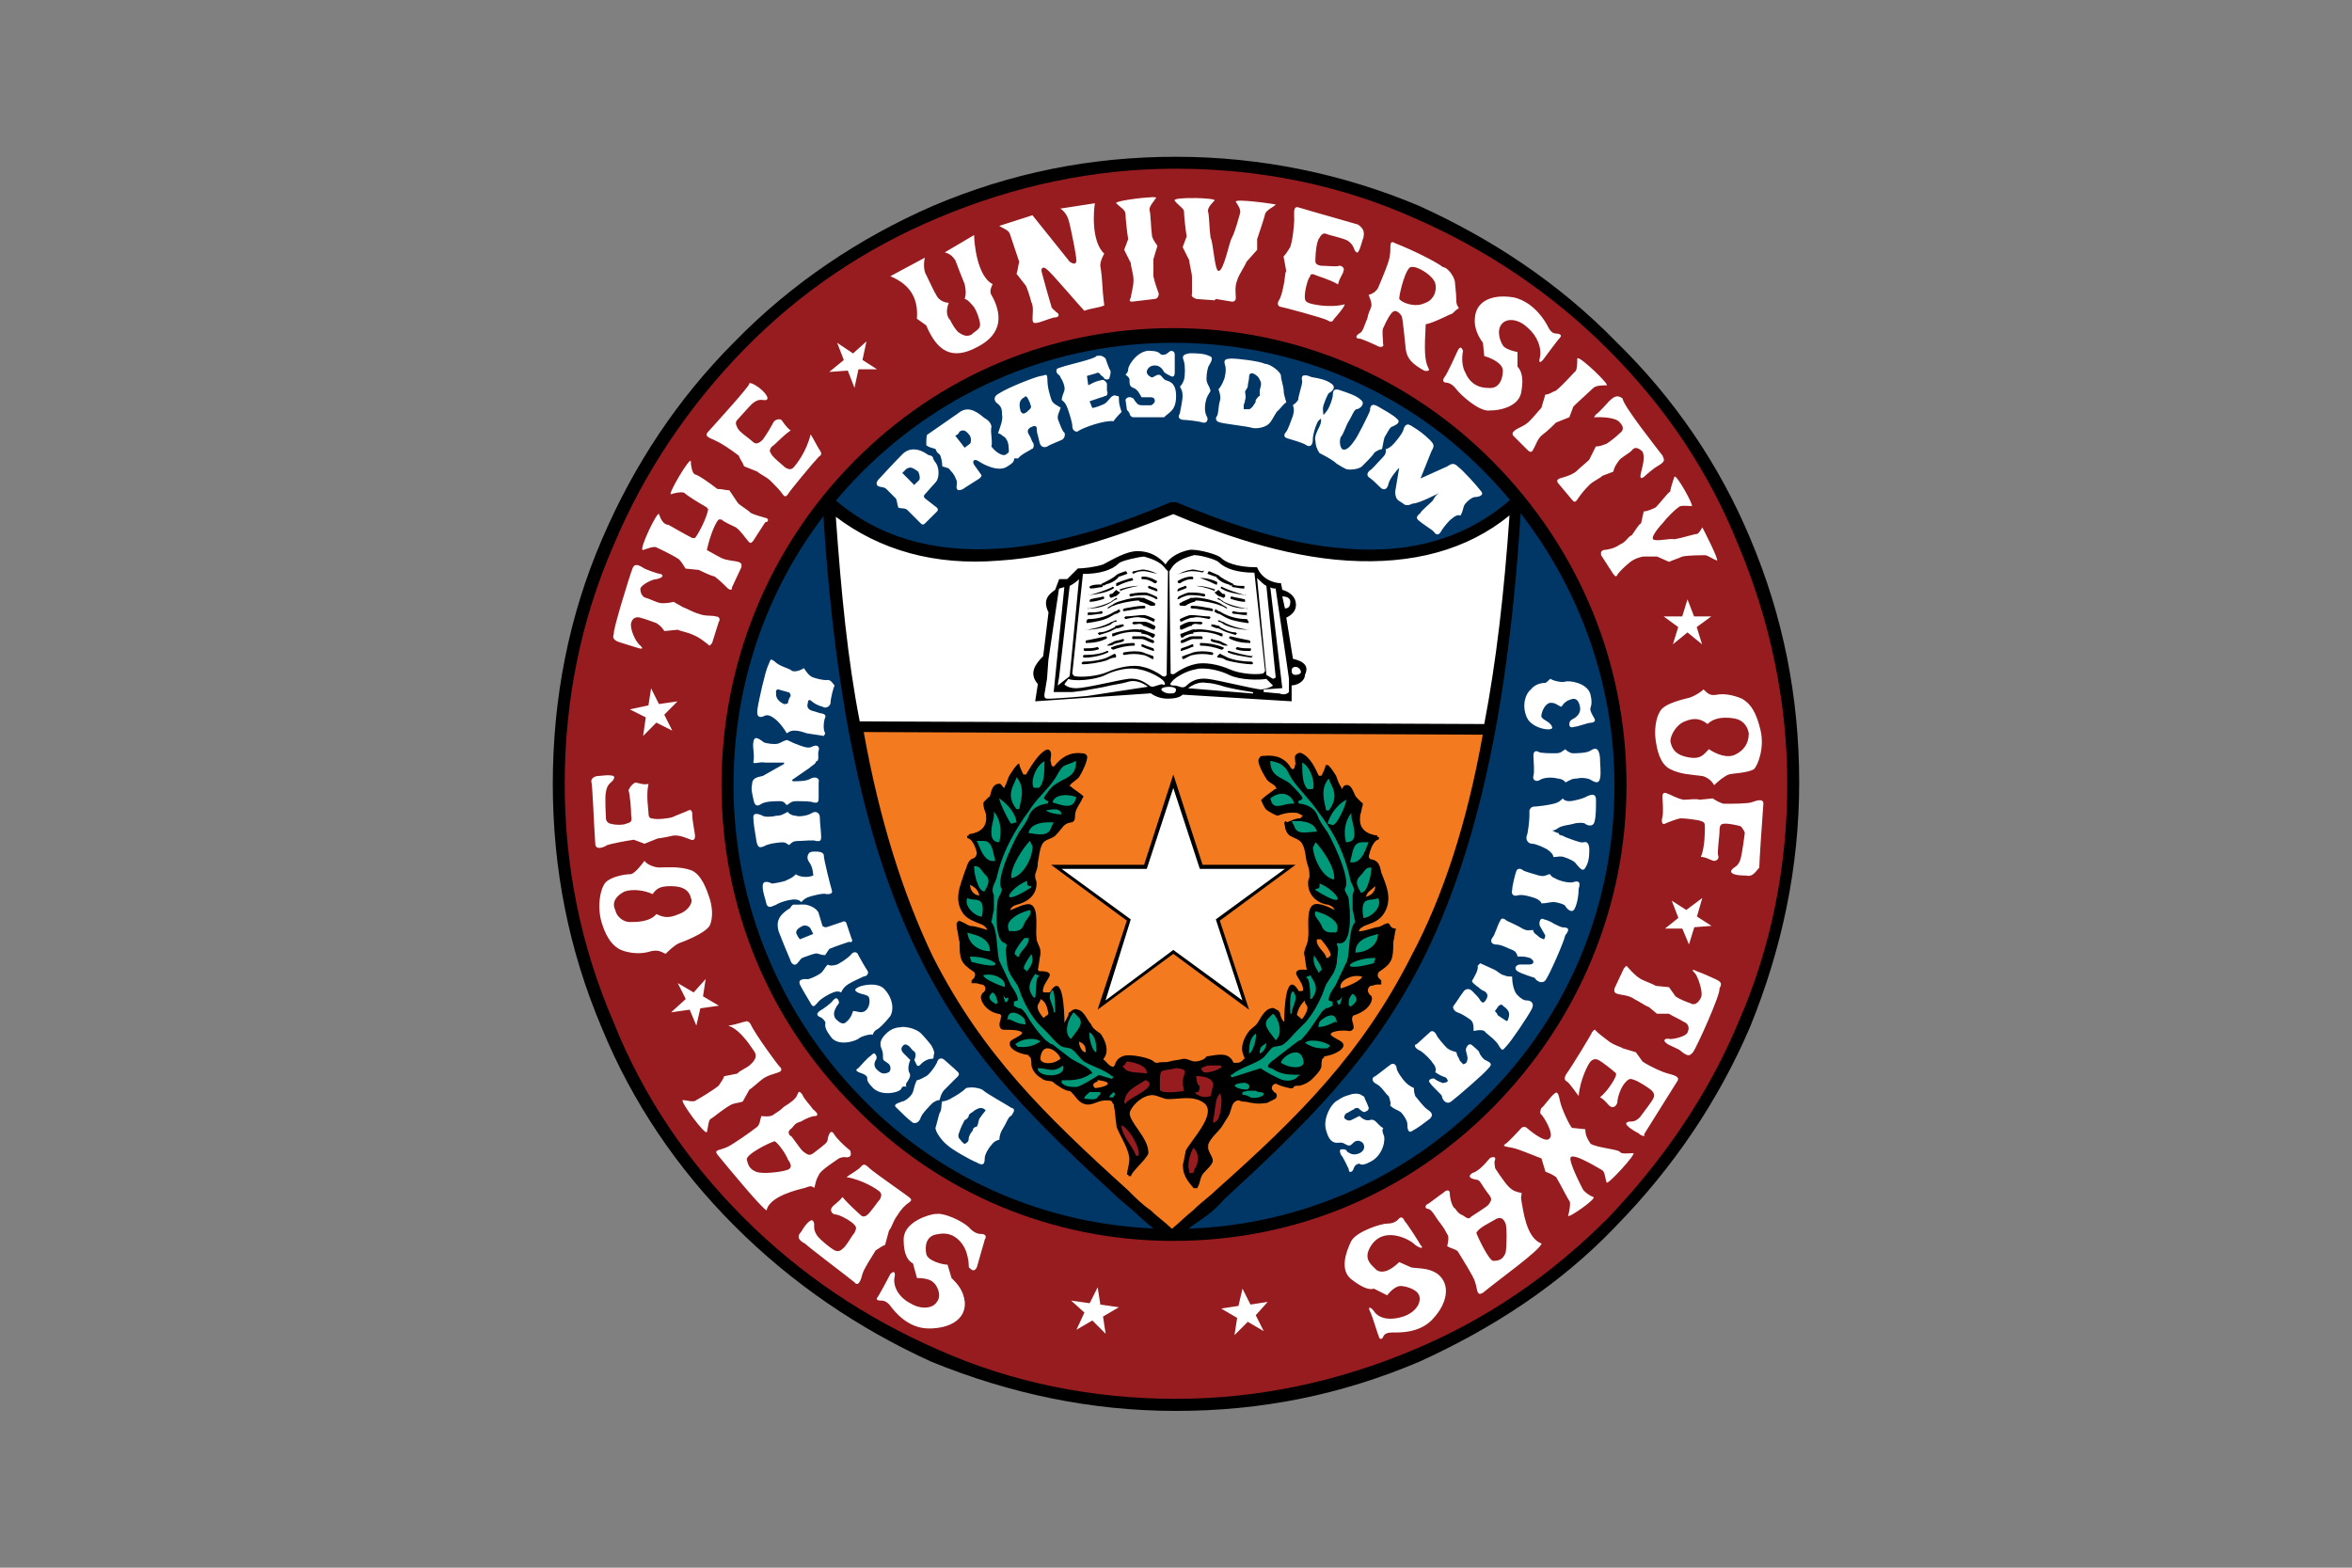 <?xml version="1.0" encoding="UTF-8"?>
<svg xmlns="http://www.w3.org/2000/svg" height="200" viewBox="0 0 300 200" width="300">
  <rect x="0" y="0" width="300" height="200" fill="#808080" stroke="none"/>
  <path d="m150 180c10.85 0 21.02-2.03 31.02-6.27 9.32-4.24 17.97-9.83 25.08-17.29 7.29-7.46 13.05-15.93 17.12-25.42 4.07-10 6.27-20.34 6.27-31.19s-2.03-21.19-6.27-31.19c-3.9-9.32-9.66-17.8-17.12-25.08-7.29-7.46-15.76-13.05-25.08-17.29-9.66-4.07-20.17-6.27-31.02-6.27s-21.02 2.03-31.02 6.27c-9.32 4.07-17.97 9.83-25.25 17.29-7.29 7.29-12.88 15.76-16.95 25.25-4.24 9.83-6.27 20.34-6.27 31.19s2.03 21.19 6.27 31.19c3.9 9.49 9.66 17.97 16.95 25.25 7.29 7.29 15.76 13.05 25.08 17.29 10 4.07 20.34 6.27 31.19 6.27"></path>
  <path d="m93.56 100.17c0-15.08 5.76-29.32 16.44-40s24.75-16.44 39.66-16.44 29.15 5.76 39.66 16.44 16.61 24.92 16.61 40-5.76 29.32-16.61 40c-10.51 10.68-24.75 16.61-39.66 16.61s-29.15-5.76-39.66-16.61c-10.51-10.68-16.44-24.92-16.44-40" fill="#003767"></path>
  <path d="m192.88 63.56c-5.59 4.92-12.54 7.12-21.02 6.44-8.14-.51-16.44-3.73-21.86-5.93h-.68c-5.59 2.37-13.73 5.42-22.03 5.93-8.47.51-15.42-1.53-21.02-6.44l-1.36.51c1.53 25.93 5.59 44.58 12.71 58.64 6.44 12.71 14.58 20.51 25.25 30.34 1.02.85 2.03 1.69 2.88 2.54 1.02.85 2.03 1.69 3.22 2.54h1.02c1.02-1.02 2.2-1.86 3.22-2.54s2.03-1.53 2.88-2.54c10.68-9.83 18.81-17.8 25.25-30.34 7.12-14.07 11.19-32.71 12.71-58.64l-1.19-.51z"></path>
  <path d="m110.17 93.39c2.03 11.36 5.09 20.85 8.81 28.64 6.27 12.37 14.24 20.17 24.91 29.83 1.02 1.02 1.86 1.86 2.88 2.54.85.85 1.86 1.53 2.71 2.37 1.02-.85 1.86-1.7 2.71-2.37 1.02-1.02 2.03-1.69 2.88-2.54 10.68-9.49 18.64-17.46 24.91-29.83 4.07-7.63 7.12-16.95 9.15-28.3l-78.98-.34zm23.4 2.23c.31-.02.5.26.5.64 0 .34-.17.85 0 1.02 0 .17 0 .51.34.51l.17-.17c.85-1.02 1.86-1.69 3.39-1.52.17 0 .51 0 .68.34.17.51-.68 2.2-1.02 2.71l-.17.17c-.34.34-1.02.68-1.02 1.02h.17c0 .17 2.03 1.36 1.53 1.36-.34.85-1.02 1.52-1.02 2.37v.17c0 .34-.17.68-.51.68-1.02.17-1.02.68-1.86 1.53-.51.68-1.53.51-1.86 1.36-.34.68-.34 1.53-.51 2.2 0 .68-.17 1.02-.34 1.52v.34c0 .34.17.51.17.68v.17c0 1.53-1.19 2.37-2.54 2.71-.68.17-.85.68-.85.68.68-.17 2.03-1.02 2.71-.68 1.02.51.51 3.22.68 4.24 0 .68.51 1.02.51 1.86v.17c-.17.68-.17 1.36-.34 2.03l.17.17c.51 0 1.36 0 1.36.51-.17.51-.68 1.02-.85 1.69 0 .17-.17.51.17.51h.68c1.69-2.88 1.86 2.54 1.86 3.9l.51-1.02c0-.17 0-.34.17-.34.34-.34.68-.51 1.02-.34.85.17 1.19 1.36 1.7 1.86.17.51.68.85 1.19 1.19.51.68 1.02 1.86.68 2.71 0 .17-.51.68-.17.68.34.34.68.85 1.19.85 0-.17.17-.17.17-.34.17-.51.51-.85 1.02-1.02.68-.34 3.39.17 3.9.68.17.17.34.17.51.17.51-.17 1.02 0 1.53-.17s1.19-.17 1.7-.34h.17c.51 0 .85.34 1.36.34s.85-.17 1.19-.34l.34-.34h.17c1.19-.17 2.37-.51 3.05.51 0 .17.17.17.17.34h.34c.34 0 .51 0 1.02-.51.17 0-.17-.51-.17-.68-.34-.85.17-2.03.68-2.71.34-.51.85-.68 1.19-1.19s.85-1.69 1.7-1.86c.34-.17.68.17 1.02.34 0 .17.17.17.17.34 0 .34.34 1.02.51 1.02 0-1.36.17-6.78 1.86-3.9h.34c.34 0 .17-.34.17-.51-.17-.68-.68-1.19-.85-1.7 0-.68.85-.51 1.36-.51-.17-.68-.17-1.36-.34-2.03v-.17c.17-.85.51-1.19.51-1.86.17-1.02-.34-3.73.68-4.24.68-.34 2.03.34 2.71.68 0 0-.17-.51-.85-.68-1.36-.17-2.54-1.19-2.54-2.71v-.17c0-.34.17-.51.17-.68v-.34c0-.51-.17-1.02-.34-1.52-.17-.68-.17-1.53-.51-2.2-.34-.85-1.36-.85-1.86-1.36-.51-.68-.34-1.02-.51-1.36 0-.17.17-.51.34-.17.51-.17 1.02-.51 1.7-.51l.34-.34-.68-.34c-1.19-.17-2.03.17-2.54.34-.17 0-1.19-.51-1.53-.85q-.34-.51-.51-1.02c-.51 0 1.53-1.36 1.7-1.52h.17c0-.51-.68-.68-1.02-1.02l-.17-.17c-.34-.51-1.36-2.2-1.02-2.71.17-.34.34-.34.68-.34 1.53-.17 2.71.34 3.39 1.53l.17.17c.34 0 .34-.34.34-.51.17 0 0-.51 0-1.02 0-.34.51-.68.85-.51 1.19.51 1.87 2.2 2.2 2.88h.34c.17-.34.34-.68.51-1.19v-.17h.34c.51.51.68.85 1.02 1.36.17.51.34 1.02.68 1.52v.17c.17 0 .17-.51.68-.51.68 0 .85 1.02 1.19 1.53l.17.17.51.51c.17 0 .17.17.17.34-.17.51-.17.85-.34 1.36v.17c-.17 1.53.85 2.2 2.2 2.37v.17c.34 0 .17.17.17.34-.51 0-1.02 1.02-1.19 1.86-.17.34 0 .68.34.68.85.17 1.02.85 1.19 1.7.68 1.69 1.53 3.56.17 5.42-.68.85-1.53 1.02-2.37 1.36-.17.17-.51.17-.68.68.68 0 1.53-.34 2.2-.51.68 0 1.02-.51 1.52-.51.34 0 .17.68 1.02.68-.17.51-.17 1.19-.34 1.7v.17c0 2.03-.17 2.54-1.7 3.56-.34.17-.34.68-.17.85l.34.34v.51h-.51c-.34 0-.51.17-.85.17-.34.17-.51.68-.17 1.02 0 .17.17.17.17.17.17.17.17.34.17.51-.17 1.02-1.19 1.69-2.2 2.03-.17 0-.34.17-.34.51s.17.51.17.85c.17.34-.17.68-.51.68-.85-.17-2.2 0-2.37.34s1.36.85 1.52 1.19c.51.68-1.02 1.53-2.37 1.7v.17c-.34 0-.34.68-.34 1.02 0 .51-.68 1.19-1.19 1.7s-1.36.85-1.7.85-.51 0-.68.17c0 .17-.17.17-.34.17-.85-.17-1.36-.34-1.7-.51-.51-.34-1.02.51-.51.85 0 .17.17.17.17.17.34.17.34.68 0 .85l-1.02.51h-.17c-1.02.17-1.69 0-2.54-.17h-.17s-.34 0-.68-.17c-.34 0-.51.17-.68.34-.34.51-.34 1.19-.68 1.7s-.51.85-.85 1.36c-.51.68-1.36 1.36-1.7 2.2v.17c-.17.85.85 1.53.51 2.2-.34.68-1.02 1.02-1.36 1.7-.17.34-.34 1.36-.51 1.36v.17h-.51c-.85-1.02-1.36-1.69-1.36-2.88v-.17c.17-.51.17-1.02.34-1.53v-.17c.68-1.36 4.07-4.75 2.37-6.1-1.36-1.02-3.05-.51-4.58-.51-.68 0-1.36-.51-2.03-.51-1.19 0-2.54 1.19-2.88 2.2-.17 1.19 2.37 3.22 2.37 5.08v.17c-.34.85-2.2 2.37-2.2 2.88h-.34v-.17h-.17c0-.85.51-1.69.17-2.71-.34-1.19-1.02-2.2-1.52-3.39v-.17c-.17-1.02-.17-1.86-.34-2.54 0-.17 0-.17-.17-.34 0-.17-.17-.34-.51-.34h-.34c-1.02 0-1.7.68-2.54.51-1.02-.17-1.36-1.19-2.03-1.7-.34 0-.68-.17-1.02-.34-.51-.34-.85-.51-1.19-.85-.34-.17-1.02 0-1.53-.51-.68-.34-1.19-1.19-1.19-1.7 0-.34 0-1.02-.34-1.02v-.17c-1.36-.17-2.71-.85-2.37-1.7.17-.34 1.69-.85 1.52-1.19-.34-.34-1.52-.34-2.37-.34-.34 0-.51-.34-.51-.68s.17-.51.17-.85c.17-.17 0-.51-.34-.51-1.02-.17-2.03-1.02-2.2-2.03 0-.17 0-.34.17-.51 0-.17.17-.17.17-.17.34-.34.34-.85-.17-1.02-.34 0-.51-.17-.85-.17h-.51v-.34l.34-.34c.17-.34.17-.68-.17-.85-1.53-1.02-1.7-1.53-1.7-3.56v-.17c-.17-.51-.17-1.19-.34-1.7 0-.34-.17-.85.17-.85v-.17c.68.17 1.02.51 1.52.68.68 0 1.53.34 2.2.51-.17-.34-.34-.51-.68-.68-.85-.34-1.86-.68-2.37-1.36-1.36-1.86-.34-3.73.17-5.42.34-.68.34-1.53 1.19-1.7.17-.17.34-.34.34-.68-.17-.85-.68-1.86-1.19-1.86 0-.17-.17-.34.17-.34v-.17c1.36-.17 2.37-.85 2.2-2.37v-.17c-.17-.51-.34-.85-.34-1.36 0-.17 0-.17.17-.34l.51-.51c.17 0 .17-.17.17-.17.17-.68.34-1.52 1.19-1.52.34 0 .34.51.68.51v-.17c.34-.51.34-1.02.68-1.52.34-.51.51-.85 1.02-1.36h.17v.17c.17.51.34.85.51 1.19h.34c.51-.85 1.36-2.37 2.37-3.05.13-.08.24-.13.35-.13zm16.09 3.19 3.73 11.52h11.86l-9.66 7.12 3.73 11.36-9.66-7.12-9.66 7.12 3.73-11.36-9.66-7.12h11.86zm-25.93 14.07c0 .68.51 1.36 1.19 1.36-.17-.68-.51-1.02-1.19-1.36zm51.69.17c-.51.51-1.02.68-1.19 1.36.68-.17 1.19-.68 1.19-1.36zm-7.45 6.78c-.17 1.02 1.19 1.69 1.19 2.37h.34v-.17c.85 0-.85-2.03-1.02-2.2zm5.19 4.68c-1.31-.02-2.44.85-2.14 1.59.68-.17 2.71-1.02 2.71-1.52-.19-.04-.38-.06-.57-.07zm-40.45 2.94c0 .68-1.02.68.34 2.37h.17c0-.17.34-.17.51-.51-.17-.85-.34-1.53-1.02-1.86zm33.73.17c-.51.51-.85 1.02-1.02 1.86.34.34.51.34.51.51h.17c1.36-1.86.17-1.7.34-2.37zm-28.81 5.26c0 .51.34 1.36.85 1.36v-.17c0-.85-.51-1.02-.85-1.19zm-3.97.86c-.44-.02-.83.28-.95 1.17-.17.85 1.53 1.02 2.54.17 0-.42-.86-1.31-1.59-1.34zm6.34 4.05v.17c.17 0-1.02.17-.34.85.85 0 3.05-.68.34-1.02z" fill="#f47a20"></path>
  <path d="m133.22 97.11c-1.02.51-1.87 2.54-1.36 3.39h.68c.68-.68.68-2.03.68-3.39zm3.9 0c-.51.34-1.02.34-1.53.68-.51.51-.68 1.02-1.02 1.53-1.02 1.53-2.37 2.54-3.39 4.24-.17.17-.34.51-.51.68-1.69 2.54-2.88 4.75-3.56 7.8-.17.51-.51 1.02-.51 1.53 0 .34.17.51.17.68v1.86c-.17.51-.17 1.02-.34 1.53.85.85.68 3.73 1.02 4.91.51 1.02 1.02 2.2 1.53 3.22.34.51.85 1.19.85 1.86-.17 0-.51.17-.51.17v.51c.34.17.51.34.85.34.34.17.51.51.68.68.68 1.19 1.53 2.37 2.54 3.39.34.17.51.51.85.51.68.51 1.52 1.19 2.2 1.7s1.7.85 2.54 1.53c.17.17.34.34.34.51h-.17c-1.19.85-2.37.85-3.73.85v.34c.51.51 1.19.51 1.86.51.51 0 2.88-1.53 2.88-1.53.51.17 1.19.34 1.7.51 0-.17.34-.34 0-.34-1.02-.85-2.37-1.19-3.56-1.86-.68-.51-1.02-1.19-1.52-1.53-.34-.34-1.02-.17-1.53-.51-.68-.51-1.19-1.19-1.7-1.7l-1.19-1.19c-.85-1.02-1.53-2.2-2.03-3.39-.17-.51-.34-.85-.51-1.36-.51-.85-1.19-1.53-1.36-2.71 0-.51-.17-1.19-.17-1.86 0-.34.17-.51.17-.68h-.17v-.17c-1.53-.17-1.19-4.41-1.02-5.59.17-.51.51-.85.51-1.36-1.02-1.19 2.2-7.46 2.37-7.46.34-.51.85-1.19 1.02-1.7.34-1.02 1.19-1.52 2.2-1.69.17 0 .34 0 .34-.34-.17 0-.68-.34-.51-.51.34-.51.85-1.36 1.52-1.7 1.19-.85 2.54-.85 2.54-2.88h-.17zm24.91 0c0 2.03 1.53 2.03 2.54 2.88.51.51 1.19 1.19 1.53 1.7.17.34-.51.51-.51.51 0 .34.17.34.34.34 1.02.17 1.87.68 2.2 1.69.17.51.68 1.19 1.02 1.7.17 0 3.39 6.27 2.37 7.46 0 .51.51.85.51 1.36.17 1.19.51 5.42-1.02 5.59h-.51c0 .17.17.51.17.68 0 .68-.17 1.36-.17 1.86-.17 1.19-.85 1.86-1.36 2.71-.17.51-.34.85-.51 1.36-.51 1.19-1.19 2.37-2.03 3.39l-1.19 1.19c-.51.51-1.02 1.19-1.7 1.7-.51.34-1.19.17-1.53.51-.51.51-.85 1.19-1.52 1.52-1.19.68-2.54 1.02-3.56 1.86-.34 0 0 .17 0 .34.51-.17 3.22-1.02 3.73-1.19 0 .17 2.54 1.53 2.88 1.53.68.17 1.53 0 1.86-.51l.34-.17c-1.53 0-2.54 0-3.73-.85h-.17c-.51-.17-.17-.51 0-.68.34-.34 0 0 .85-.68.68-.51 1.52-1.19 2.2-1.7.34-.17.51-.51.85-.51 1.02-1.02 1.7-2.2 2.54-3.39.17-.34.51-.51.68-.68.34 0 .51-.17.85-.34v-.51c-.17 0-.51-.17-.51-.17 0-.68.51-1.36.85-1.86.51-1.02 1.02-2.2 1.53-3.22.34-1.36.17-4.07 1.02-4.91-.17-.51-.17-1.02-.34-1.53v-1.86c0-.17.17-.51.17-.68 0-.51-.51-1.02-.51-1.53-.68-3.05-1.86-5.42-3.56-7.8-.17-.17-.34-.51-.51-.68-1.02-1.53-2.37-2.71-3.39-4.24-.34-.51-.51-1.19-1.02-1.53-.51-.51-1.02-.51-1.53-.68h-.17zm4.07.17c0 1.36 0 2.71.68 3.39h.68c.34-.85-.34-2.88-1.36-3.39zm-36.44 1.87c-.17.85-1.53 2.2 0 4.07h.34c.17-1.02.85-2.71-.34-4.07zm39.83.17c-1.19 1.36-.51 3.05-.34 4.07h.34c1.53-2.03.17-3.22 0-4.07zm-6.06 1.95c-.46.02-.95.21-1.4.59l.17.51c.51 1.02 1.69 0 2.88.17-.21-.85-.89-1.3-1.65-1.27zm-27.39.17c-.78-.03-1.59.18-1.8.93 1.19.34 2.37.85 2.88-.17l.17-.51c-.32-.13-.78-.23-1.25-.25zm-8.58.42c0 .51 1.36 3.22 1.53 3.22s.51-.17.68-.17c-.17-1.19-1.02-2.2-2.2-3.05zm44.24.17c-1.19.68-2.03 1.86-2.37 3.05.17 0 .51.17.68.17.51 0 1.7-2.54 1.7-3.22zm-37.26 1.22c-.31 0-.66.07-1.05.14.51.34 1.36.51 2.03.51-.11-.53-.48-.66-.99-.65zm-7.66.3c0 .51 0 .85-.17 1.36-.17.85-.51 2.54.85 2.54.34-1.53.17-2.88-.68-3.9zm45.59.17c-.85 1.02-1.02 2.54-.68 3.73 1.53 0 1.02-1.53.85-2.54-.17-.34-.17-.85-.17-1.19zm-6.88 1.02c-.31 0-.57 0-.74 0l.34.68c.34 1.19 1.7.68 2.88.68-.25-1.14-1.56-1.33-2.48-1.36zm-31.83.17c-.92.02-2.22.22-2.48 1.36 1.19.17 2.54.51 2.88-.68l.34-.68c-.17 0-.43-.01-.74 0zm-9.08 2.37c.34.51.85 2.88 2.37 2.54-.34-1.19-.34-2.54-1.53-2.54h-.85zm6.78 0c-.85.85-2.54 3.39-2.37 4.75 1.36-.17 2.71-2.37 2.71-4.07zm36.44.17-.34.68c.17 1.69 1.36 3.9 2.71 4.07.17-1.53-1.53-3.9-2.37-4.75zm5.93 0c-1.19 0-1.19 1.36-1.53 2.54 1.53.34 2.03-1.86 2.37-2.54h-.85zm-49.49 3.05s0 1.19.51 2.37c.34 1.02 1.02.85.85.85s1.02-1.19.17-2.03c-.85-.85-.68-1.19-1.52-1.19zm50.67.17c-.85 0-.68.34-1.52 1.19-.85.85.34 2.03.17 2.03s.51.17.85-.85c.51-1.19.51-2.37.51-2.37zm-43.89 1.7c-2.2.85-4.07 3.73.51.85v-.17c-.17 0-.51 0-.51-.34zm37.29.34v.34c0 .34-.34.34-.51.34v.17c4.58 2.88 2.71 0 .51-.85zm-44.92 1.86c-.51 1.02 1.02 2.37 1.86 2.37.51-2.88-1.02-1.86-1.86-2.37zm52.37 0c-.85.51-2.37-.51-1.86 2.54.85 0 2.54-1.36 1.86-2.54zm-44.4 1.53s-1.53.34-2.37 1.19c-.85.85-.17 1.69-.17 1.52s1.19.34 1.7-.68c.34-1.02 1.19-1.36.85-2.03zm36.44.17c-.34.68.51 1.02.85 2.03.51 1.02 1.7.51 1.7.68s.68-.68-.17-1.53-2.37-1.19-2.37-1.19zm-44.41 2.71c.17 1.53 1.53 2.37 2.88 2.37 0-1.69-1.69-2.03-2.88-2.37zm52.37.17c-1.19.34-2.88.68-2.88 2.37 1.36 0 2.88-.85 2.88-2.37zm-45.08.51c-.17.17-1.86 2.2-1.02 2.2v.17h.34c0-.68 1.36-1.36 1.19-2.37zm.85 2.03c0 .17-1.53 2.03-.68 2.03v.17h.17c.17-.34 1.02-1.02.51-2.2zm36.1.17c-.34 1.19.51 1.86.51 2.2h.17v-.17c.85 0-.68-1.86-.68-2.03zm-43.9.17c0 .34.17.51.17.68 5.08 1.36 3.05-.68-.17-.68zm51.69.17c-3.22 0-5.25 2.03-.17.68 0-.34.17-.34.17-.68zm-43.39 2.03c-.51.85-1.02 1.53-.51 2.54.17.17.17.51.51.51.17-.51 0-2.71.51-2.71q0-.17-.17-.17s-.17 0-.34-.17zm-6.04.1c-.19 0-.38.03-.57.07 0 .51 2.2 1.36 2.71 1.52.3-.74-.83-1.61-2.14-1.59zm41.13.07c-.17.17-.34.17-.34.17q-.17 0-.17.17c.51 0 .51 2.2.51 2.71.34 0 .34-.34.51-.51.51-1.02 0-1.69-.51-2.54zm-32.88 1.87s.05.06.07.1c0-.02-.02-.05-.07-.1zm0 0c-.85 1.02.17 1.86.17 2.88h.17c0-.31 0-2.33-.27-2.78.01.05-.07.02-.07-.1zm30.68.17c0 .17-.17.17 0 0zm0 0c-.51.17-.34 2.54-.34 2.88h.17c0-1.02 1.02-1.86.17-2.88zm-38.31.16c-.68.51-.51 1.02.51 1.53v-.17h.17c-.17-.51-.17-1.02-.68-1.36zm45.93.17c-.51.51-.51.85-.51 1.53h.17v.17c1.02-.68 1.02-1.19.34-1.7zm-44.57.17c0 .17.34 1.36.34.85h.17c0-.17.34-.51 0-.51-.17.17-.34 0-.51-.34zm43.22.17c-.17.34-.34.51-.51.51-.34 0 0 .34 0 .51h.17c0 .34.34-.85.34-1.02zm-34.24 2.04c-.68.68-1.36 2.71-.34 3.39.68-1.02 1.69-1.86 1.02-2.71zm-7.69.04c-.43-.02-.79.26-.79 1.15 0-.85.85.34 2.37.34l-.17-.68c-.19-.29-.86-.79-1.42-.81zm33.11.13-.68.68c-.68.85.34 1.69 1.02 2.71 1.02-.85.34-2.88-.34-3.39zm7.41.21c-.52.02-1.19.52-1.47.81l-.17.68c1.53 0 2.37-1.19 2.37-.34 0-.89-.32-1.16-.73-1.15zm-30.8 2.16c-.17.51.34 2.54.85 2.54v-.17c0-1.19-.17-1.86-.85-2.37zm21.19.17c-.68.51-.85 1.36-.85 2.37v.17c.51-.17 1.02-2.03.85-2.54zm-28.88.68c-.61.04-1.29.25-1.8.68l.34.34c.68 0 1.53.17 2.88-.68-.25-.25-.8-.38-1.42-.34zm36.13.21c-.43 0-.78.1-.97.3 1.36.85 2.2.68 2.88.68l.34-.34c-.64-.42-1.54-.65-2.25-.63zm-5.89.3c-.34.34-.85.34-.85 1.19v.17c.51-.17.85-.85.85-1.36zm3.68 1.2c-.83.03-1.82.91-1.82 1.34 1.36.85 3.05.68 2.88-.17-.13-.89-.56-1.18-1.06-1.17zm-29.62 1.68c-1.36 1.02-1.86.34-3.22.34-.17 1.19 3.73 1.36 3.22-.34zm23.22 2.2c-2.71.17-.51 1.02.34.85.68-.68-.51-.85-.34-.85zm.34 1.02-.68.17v.34c.34 0 .85.17 1.02.34.51.17 1.36 0 1.7-.34 0-.51-.68-.17-1.02-.51zm-20.17.17c-.34.34-.68.51-.68.85.51 0 .85.17 1.53 0 .17-.17.34-.51.51-.51v-.34zm3.05 0-.34.34c-.17.17-.17.17-.17.34h.51v-.17c.34-.17.17-.34 0-.51z" fill="#009a7a"></path>
  <path d="m150 21.52c-10.51 0-20.68 2.2-30.34 6.27-9.32 3.9-17.63 9.49-24.75 16.78-6.95 7.12-12.71 15.59-16.61 24.91-4.24 9.66-6.27 20-6.27 30.51s2.03 20.68 6.27 30.51c3.73 9.32 9.32 17.63 16.61 24.91 7.12 7.12 15.42 12.71 24.75 16.78 9.49 4.24 19.83 6.27 30.34 6.27s20.68-2.2 30.34-6.27c9.32-3.9 17.46-9.49 24.75-16.78 6.95-7.29 12.71-15.59 16.61-24.91 4.24-9.66 6.27-20 6.27-30.51s-2.2-20.85-6.27-30.51c-3.73-9.32-9.32-17.63-16.61-24.91-7.12-7.12-15.42-12.71-24.75-16.78-9.49-4.24-19.83-6.27-30.34-6.27zm-.34 20.34c15.42 0 30 6.1 40.85 17.12 11.02 11.19 16.95 25.76 16.95 41.19s-6.1 30-16.95 41.02c-11.02 11.19-25.42 17.12-40.85 17.12s-30-6.1-40.68-17.12c-11.02-11.02-16.95-25.59-16.95-41.02s5.93-30.17 16.78-41.19c11.02-11.19 25.42-17.12 40.85-17.12zm-5.93 93.56c-.17.17-.17.34-.34.51-.34 0-.17.17 0 .34.51.68 1.86.51 2.88.68.17-1.02-1.86-1.52-2.54-1.52zm10.51.51c-.34 0-.68.17-1.02.34 0 .17 0 .17.17.34 0 .51 1.86 0 2.2-.34.34 0 .17-.17.17-.34zm-4.24.34c-.51.17-1.19.17-1.7.34-.51 0-.34 2.03-.34 2.54h.17c0 .34 2.54.17 2.88 0 0-.34-.17-.68-.17-1.19.17-1.19.85-1.53-.85-1.7zm2.54 1.01c.17.51 0 .68.34 1.19.34 0 0 .68 0 .85-.68 0-.51.17.17.51.51.17.85.17 1.36 0 .17-.51.17-.85.34-1.36 0-1.02-1.36-1.19-2.2-1.19zm-6.44.51c-1.19.85-2.54 1.19-2.71 2.88l.17.17c0-.68 4.58-2.2 2.54-3.05zm9.49 1.7c-.34.51-.51.85-.51 1.36-.17.68-.17 1.36-.34 2.03v.34c.17 0 .17 0 .34-.17.51 0 1.02-2.88.51-3.56zm-12.54 4.06c0 1.36 1.36 2.54 1.86 3.9h.34v-.51c-.17-1.02-1.19-2.88-2.2-3.39zm9.15 2.89c-.34.68-.85 2.03-.51 2.88v.34h.34c.34 0 .17-.34.34-.51.51-.68.68-2.03-.17-2.71z" fill="#961c1f"></path>
  <path d="m146.76 25.17c-1.46.06-4.64.51-4.39.76.51.51 1.19.85 1.19 1.36s.17 2.2.34 3.22c-.17.51-.34.85-.51 1.36l.85 1.7c0 .51.34 1.36.34 2.2s-.34 1.87-.34 2.2c-.34.51 0 .51.17.51l2.88-.34c.17 0 .51-.17.51-.68-.17-.51-.51-1.36-.68-2.2v-2.2l.51-1.7c-.34-.51-.51-.68-.68-1.19-.17-1.19-.17-3.05-.34-3.39 0-.51.51-1.02.85-1.53.08-.08-.21-.11-.7-.09zm5.61.1c-1.36-.02-2.71.06-2.54.32.34.51 1.19 1.02 1.19 1.36 0 .51.17 2.2.34 3.22-.17.51-.34.85-.51 1.36l.85 1.7c0 .51.34 1.52.34 2.2v2.03c-.17.51.34.51.51.68l2.37.17.17-.17 2.03.34c.17 0 .51 0 .51-.51s-.17-1.36.17-2.2c.17-.68 1.02-1.86 1.19-2.37l1.36-1.53v-1.36c.34-1.02 1.02-3.05 1.02-3.22.17-.51 1.02-.85 1.36-1.19.34 0-5.42-.85-5.09-.34.34.51.68 1.02.51 1.52-.17.51-.51 2.03-1.02 3.05-.34.51-1.02 4.24-1.7 4.24-.51 0-.68-3.73-1.02-4.24-.17-1.19-.17-3.05-.34-3.39 0-.51.51-1.02.85-1.36.17-.17-1.19-.3-2.54-.32zm-12.71.66-4.41.68c.51.34.85.85 1.02 1.36s.51 2.2.68 3.05.34 1.87.34 2.2c0 .51-.34.51-.85.17l-4.75-5.93-4.24 1.36c.51.34 1.19.51 1.36 1.02l1.19 3.56c-.17.68-.17 1.02-.34 1.53l1.19 1.52c.17.34.51 1.36.68 2.03.34.68.17 1.53.17 2.2s.34.51.51.51c.34 0 1.52-.51 2.2-.68.85 0 .68-.51.34-.68-.17-.17-.68-.51-.68-.85-.17-.51-1.02-3.56-1.19-4.24-.17-.51.17-.85.68-.34.51.34 4.24 4.75 4.75 5.25.85-.34 1.7-.34 2.54-.68-.34-2.71-.17-3.05-.51-5.09 0-.68.51-1.52.51-1.52-1.69-1.53-1.36-5.59-1.19-6.44zm25.71.5c-.42.09-.29.94-.29 1.54 0 .68-.17 2.54-.51 3.56-.34.51-.51.85-.85 1.19l.34 1.86c-.17.17-.17 1.19-.34 1.86-.17.85-.34 1.53-.68 2.03-.17.51.17.68.34.68s5.25 1.36 5.93 1.7c.51.34.68.17.85-.17.17-.17 1.36-1.53 1.36-1.86-1.86.51-4.24 0-4.58-.17-.51-.17-.51-.51-.51-.85 0-.68.34-2.2.68-2.54 0-.34.34-.34.68-.17s1.7.51 2.88 1.19c.17-.85.68-1.36.68-1.7.17-.17 0-.68-.51-.68-.34.17-1.53 0-2.37 0-.85-.17-.68-.51-.68-1.02 0-.68.17-2.2.51-2.54.17-.34.51-.68.85-.51s2.03.51 2.71.85c1.02.68.68 1.19 1.19 1.53.34.17.68-1.53.85-1.86.17-.85 0-1.19-.68-1.7-.51-.17-5.42-1.53-7.63-2.2-.08-.02-.16-.02-.22-.01zm-41.14 3.57-3.73 2.2c.68.17 1.02.51 1.36 1.02.17.51.85 2.2 1.19 3.05.17.85.17 1.36 0 1.86.51.17.68.51 1.02.85s.68 1.19.85 1.86c.34 1.19-.34 1.19-1.02 1.86-.68.34-1.19 0-1.69-.34-.34-.34-.68-.85-1.02-1.53-.51-.51-.51-1.36-.17-2.2 0 0-1.02 0-1.52-.85-.34-.51-1.02-2.03-1.36-2.71-.34-.51-.34-1.53-.17-2.2l-4.41 2.37c2.88 1.19 3.56 3.22 3.39 5.42l1.19.85c1.36 3.22 3.22 4.58 6.61 2.71 3.22-1.69 3.05-4.24 1.7-6.61-.34-.51.17-1.36.17-1.36-2.03-1.02-2.37-5.42-2.37-6.27zm53.29.9c-.27.12-.11.88-.24 1.64 0 .68-1.02 3.05-1.53 4.24-.34.51-.68.68-1.19.85 0 0 .51 1.02.34 1.52-.17.51-.34.68-.51 1.53-.34.68-.51 1.69-1.02 1.86-.51.34-.51.68.17.68.51.17 1.69.68 2.03.85.51.34 1.02.17.85-.17 0-.51-.17-1.69 0-2.03s.51-1.19 1.02-1.86c.51-.68 1.02-.17 1.36.34.17.68.34 2.71.51 4.24.17 1.19.85 1.86 2.37 2.71 0 0 .85.17.51-.34-.51-1.02-.51-2.37-.34-5.59 1.02-.17 3.22-1.36 3.39-1.36.34-.34.51-.51.85-.68-.17-.34-.34-.34-.34-1.19 0-.68-.17-1.86-.17-2.2-.17-.85-1.02-1.86-1.53-1.86-.85-.68-3.9-2.2-6.1-3.05-.21-.13-.35-.16-.44-.12zm2.48 3.17c.68-.17 2.37.85 2.88 1.69.51.68.17 1.87-.17 2.2-.34.51-.85.68-1.36.85-1.02.34-2.54-.17-2.88-.68 0-.68.85-4.07 1.53-4.07zm11.3 3.77c-1.77.13-3.04 1.02-3.17 2.67-.17 1.36.51 2.54 1.02 3.22l.17 1.7c.68.17 2.37.85 2.37 1.86 0 .85-.34 2.37-1.86 2.2-1.69 0-2.54-1.02-2.88-1.87-.51-.85-.51-2.03-.34-2.88-.17-.34-.34-.68-.68 0-.17.34-1.36 3.05-1.7 3.39-.34.51 0 .68.17.68.34 0 .85.17 1.36.85s2.88 2.88 4.24 2.71c1.69 0 3.9-.68 4.07-2.54.34-1.86-.17-2.71-.51-3.05v-1.86c-.85-.17-1.69-.51-1.86-.85-.34-.51-.85-1.86-.17-2.71s2.2-.68 3.39.51c1.19 1.02 1.7 2.54 1.53 3.56-.17.68-.17 1.02.34.51.51-.68 1.87-2.54 2.2-2.88.34-.34-.17-.51-.51-.51s-.68-.17-1.02-.85-1.7-3.05-4.24-3.73c-.68-.13-1.32-.17-1.91-.13zm-80.79 5.72-1.7 1.53-2.03-1.36.85 2.2-1.86 1.52 2.37-.17.85 2.2.51-2.37h2.37l-1.86-1.19.51-2.37zm36.1 1.18c-1.53 0-2.71 1.86-2.71 2.37 0 .34-.17.51-.34.68.17.17.51.34.51.68 0 .51 0 .85.51 1.02s.85.85 1.02 1.19h1.19c.34 0 .51.17.51.51 0 .17-.34.51-.51.51h-1.19s-.34 0-.51-.17c0 0-.34-.34-.51-.68l-.34-.17h-.34s-.34.17-.34.34l.17 1.19c0 .17.17.17.34.51 0 .17.17.51.51.51h3.9c.68-.68 1.53-.85 1.53-2.71s-1.02-1.87-1.36-2.03c-.34-.17-.51-.68-.85-.68s-.68.34-.85.34-.68-.34-.68-.68.34-.85 1.02-.85 1.02.51 1.19.85c.17.17.51.34.85.51s.51 0 .51-.51v-2.2c0-.34-.17-.51-.51-.51-.34.17-.51.51-1.02.51s-.17-.51-1.7-.51zm5.08.34c-1.02.17-.85.51-.68 1.02s.17 1.86 0 2.37-.34.68-.51.85c.17.34.34.51.34 1.19s-.34 2.03-.34 2.2c-.17.34-.34.68.34.85.51 0 2.03.17 2.54.34s.85-.34.51-.85c-.34-.68-.17-1.69 0-2.2s.51-.85.51-1.02c-.17-.68-.51-.85-.51-1.53s.17-1.53.34-1.7c.17-.34.68-1.02 0-1.19-.68-.34-1.7-.34-2.54-.34zm-11.41.3c-.13-.01-.28 0-.45.04 0 .34-3.9 1.19-4.24 1.36-.51.17-.85.17-.85.51 0 .51.51.51.51.85.17.17.68 1.19.51 1.7s-.34.85-.34 1.19c.51.34.68.85.85 1.36s.51 1.53.51 2.03.51.85.85.51c.51-.34 3.22-1.36 4.41-1.19.17-.34 1.02-1.19 1.02-1.19-.17-.51-.34-1.02-.34-1.53s0-.51-.34-.51c-.17-.17-.51 0-.68.17s-.51.68-.85.85-1.19.51-1.53.51l-.34-.85 1.53-.51c.17 0 .34-.17.51-.17s.34-.34.17-.68v-.85c0-.17-.34-.51-.51-.51s-.85.17-1.19.34l-.68.34-.17-1.19 1.19-.34c.17-.17.51 0 .51.17.17.17.51.34.51.51.17.17.68.17.68-.17.17-.51.17-.85 0-1.02-.17-.34-.51-1.36-.51-1.36-.13-.13-.35-.35-.74-.38zm60.95.31s-.05.03-.05.07c0 .68 0 1.53-.34 1.7-.34.34-1.53 1.7-2.37 2.37-.51.17-.85.51-1.36.51l-.51 1.7c-.34.34-.85 1.02-1.53 1.7s-1.53.85-1.86 1.19c-.51.34-.17.68-.17.68l1.86 1.86c.17.17.51.34.68-.17.34-.51.51-1.36 1.19-1.86s1.36-1.19 1.7-1.53l1.7-.68c.17-.51.34-.85.51-1.36.68-.68 2.2-2.03 2.54-2.37s1.19-.34 1.7-.34c.48 0-3.22-3.57-3.68-3.46zm-44.28.07c-.85 0-.85.34-.68.85s0 1.53-.17 1.86c-.17.51-.51 1.02-.68 1.19.17.51.34 1.02.17 1.52-.17.51-.17 1.53-.34 1.86-.17.17-.34.68.34.85.51.17 3.56.51 4.07.68s1.69 0 2.2-.51.85-1.53 1.19-1.7c.34-.34.68-.85 1.02-1.02-.17-.68-.34-1.02-.34-1.53s-.34-1.36-.34-1.86-1.36-1.53-2.03-1.53c-.68-.34-3.39-.68-4.41-.68zm2.71 1.86c.34 0 .68.34.85.51.17.34.34.51.34.85s-.17.68-.17.85v.68c-.17 0-.34.34-.51.51 0 .17 0 .34-.17.51-.17.34-.51.68-.68.68h-.68v-.51c0-.17.17-.34.17-.68.17-.34 0-.85 0-1.02s.34-.51.34-.68c0-.34.17-.85.17-1.19q0-.51.34-.51zm-26.33.22c-.15 0-.36.13-.61.13-.85.17-4.24 1.52-5.25 2.2-1.02.51-.51 1.19-.17 1.36.34.34.51.51.51 1.36.17.68-.34 1.86-.51 2.37.51.17.51.34.85.51.34.34.51.85.51 1.36s.17.51-.34.85-1.53-.51-1.86-1.02c.17-.85-.17-1.7 0-2.54 0-.17-.17-.51-.34-.68-.34-.34-.51-.34-.68-.51-1.19-1.02-2.2-1.36-3.22-.51l-3.9 2.71c-.17 0-.17.68-.17 1.36.34.34.85.34 1.19.51.17.51.34.51.51.68s.34 1.02.34 1.52c.51.17.85.17 1.02.51.17.17.51.51.68 1.02.34.51 0 1.02.17 1.36s.85 0 1.02-.17l1.87-1.19c.17-.17.34-.34.17-.51l-.85-1.19c-.34-.51 0-.85.51-.51s2.54 1.52 3.73.68c.51-.34.85-.51.85-1.02h.51c.34-.51 1.53-1.02 1.7-1.19.34 0 .34-.68.17-.85s-.17-.51-.51-1.02 0-.85.51-1.02.51.17.51.51.17.68.34 1.53c.17.68.68.68 1.02.51.17-.17 1.53-.68 1.86-.85.34-.17.51-.85.17-1.02-.34-.51-.51-1.19-.68-1.53-.17-.51.17-1.02.34-1.53-.51-.34-1.02-.51-1.19-1.02s-.51-1.53-.51-2.54c0-.51-.08-.64-.23-.64zm33.25.06c-.54-.09-.6.23-.48.74 0 .51-.51 1.86-.51 2.37-.34.51-.51.51-.68.68.17.51.17.68 0 1.36-.17.51-.68 1.87-.85 2.03s-.51.68.17.85c.51.17 1.86.51 2.37.85s.85 0 .85-.68.34-1.69.51-2.03c.11-.34.32-.52.53-.66.03.27.04.52-.19 1-.34.68-.68 1.36-.51 1.86 0 .51.17 1.02.51 1.53 1.02.51 1.86 1.02 2.2 1.36.51.34.85.51 1.19.68.51.17 1.69 0 2.03-.34s1.53-1.52 1.53-1.69c.34-.34.85-.51 1.02-.51.17-.68.17-1.02.34-1.53.34-.51.68-1.36 1.02-1.36.34-.17 1.19-.51.51-1.02-.51-.51-1.53-1.02-2.37-1.53-.85-.51-1.02 0-1.02.51-.17.51-1.69 3.56-2.03 3.9-.34.51-1.02 1.36-1.53 1.02-.34-.34-.34-1.19-.17-1.53.34-.34.68-1.53 1.02-2.03.34-.51.68-1.53 1.02-1.53s1.19-.68.51-1.19c-.51-.51-1.53-.85-2.54-1.19-.85-.34-1.02 0-1.02.51s-.51 1.87-.85 2.2c-.15.23-.26.33-.36.4-.04-.48-.12-.82.02-1.25.17-.51.51-1.36.68-1.53.34-.17 1.02-.68.34-1.19s-1.53-.68-2.54-.85c-.3-.13-.53-.2-.71-.23zm-71 .99s-.03.05 0 .09c-.34.68-3.73 4.41-5.25 6.1-.68.68.51.85 1.02 1.19.51.17 2.03 1.19 2.88 1.86.17.51.51.85.68 1.36l1.7.68c.34.34 1.19.68 1.69 1.19.68.68 1.19 1.19 1.53 1.69.34.51.51.17.68 0 0-.17 3.39-4.24 3.9-4.75.51-.34.34-.51.17-.85-.17-.17-1.02-1.86-1.19-2.03-.51 2.2-1.86 3.9-2.2 4.24s-.68.17-1.02 0c-.34-.34-1.69-1.36-1.86-1.86-.17-.17-.17-.51.17-.85.34-.17 1.36-1.36 2.37-2.03-.68-.51-1.02-1.19-1.19-1.36-.34-.17-.85 0-1.02.34s-.85 1.53-1.36 2.2c-.68.68-1.02.51-1.36.17s-1.69-1.19-1.86-1.7c-.17-.34-.34-.68 0-1.02.17-.17 1.36-1.53 1.86-2.03 1.02-.85 1.36-.34 1.86-.51.51-.34-.85-1.53-1.19-1.7-.51-.38-.92-.48-1.03-.43zm35.26 1.66s.08.04.17.13c0 0 .34.51.51 1.19 0 0 0 .17-.17.34s-.51.51-.68.51c-.17.17-.51-.17-.51-.34-.34-1.19.17-1.53.51-1.7.08-.08.13-.13.17-.13zm75.38.02c-.25.02-.55.19-.97.61-.34.34-1.19 1.36-1.69 1.7-.34.51-.34.34.17.34s2.37 0 2.88.68c.51.51.51 1.02 0 1.36-.51.51-1.19 1.02-1.7 1.36-.51.17-.85.34-1.36.34l-.85 1.7c-.34.34-1.19 1.02-1.7 1.52-.68.51-1.53.68-2.03.85-.51.17-.34.51-.17.68l1.7 2.03c.17.17.34.51.68 0s.85-1.19 1.53-1.86c.51-.51 1.36-.85 1.7-1.19l1.36-.51c.17-.68.34-.85.68-1.36s1.19-.85 1.7-1.36c.34-.51.85-.34 1.36.17.34.68 0 1.86-.17 2.54s-.17 1.02.34.68c.34-.34 1.36-1.19 1.7-1.36 1.19-.68.85-.85.68-1.36-.51-.68-5.09-6.44-5.09-7.29-.25-.17-.47-.3-.72-.27zm-26.5 3.6c-.39-.09-.61.23-.74.74-.17.51-1.02 1.53-1.36 1.86-.34.34-.68.51-.85.51 0 .51 0 .68-.51 1.19s-1.36 1.53-1.53 1.53c-.17.17-.51.51-.17.85.51.34 1.19 1.02 1.53 1.36s.85.34 1.02-.51c.17-.68 1.02-1.69 1.36-2.03l-.51 3.05q0 .51.17.85c.17.34.68.51.85.68s.51.34 1.19 0c.85 0 3.39-1.36 3.39-1.36-.51.34-.51.51-.85 1.02-.51.51-1.53 1.36-1.53 1.53-.17.17-.68.51-.34.85.51.51 1.69 1.19 2.03 1.53.34.51.68.51 1.02-.17.34-.51 1.02-1.36 1.36-1.52.34-.34.85-.51 1.02-.34.34-.51.34-1.02.51-1.36.34-.51 1.02-1.02 1.36-1.02s1.36-.17.68-.85c-.51-.68-2.2-2.54-2.88-3.05-.51-.51-.85-.34-1.36 0l-3.39 1.53 1.36-3.39c.34-.68.51-.85-.17-1.52-.68-.68-1.36-1.19-2.2-1.7-.17-.13-.32-.2-.45-.23zm-57 .75c.33-.06.62.16 1 .67.17.34.17.85 0 1.02l-.68.51-1.19-1.53c.34-.17.51-.34.51-.51.13-.08.24-.14.36-.16zm-6.16 2.41c-.55 0-1.06.21-1.48.64-1.02 1.02-2.88 3.05-2.88 3.05-.17.17-.51.51-.34.85s.85.17 1.19.51l1.19 1.19c.17.17.17.68.34 1.19.51.17.85 0 1.19.34l1.69 1.69c.17.17.34.17.51 0l1.53-1.52c.17-.17.17-.34 0-.51l-1.53-1.19c-.17-.17-.17-.34 0-.51l1.36-1.52c.51-.51.51-1.86 0-2.54-.17-.17-.34-.51-.34-.68-.34-.34-.51-.17-.68-.34-.59-.42-1.19-.64-1.74-.64zm-28.43 1.48c-.17-.51-3.05 4.41-2.54 4.24s1.36-.34 1.7-.17c.34.34 1.7 1.19 2.88 1.86 0 0 0 .17.17.17-.17 1.19-1.36 3.39-1.7 3.73h-.34c-1.02-.51-2.71-1.52-3.05-1.69-.68 0-1.02-.85-1.19-1.36s-2.71 4.75-2.03 4.58c.51-.17 1.35-.51 1.69-.34s1.87.85 2.88 1.52c.34.34.51.68.85 1.19l1.69.17c.34.17 1.36.68 2.03.85.68.51 1.35 1.19 1.69 1.53.51.34.51 0 .51-.17l1.19-2.54c0-.17.17-.51-.34-.68s-1.52-.17-2.2-.51-1.53-.85-1.86-1.02c.17-.85.85-3.22 1.52-3.9h.34c.34.34 1.19.68 1.86 1.02.68.51 1.19 1.36 1.52 1.7.34.51.51.17.68 0l1.53-2.37c.34 0 .51-.34.17-.51-.51-.17-1.36-.34-2.03-.68-.51-.51-1.53-1.02-1.7-1.36l-1.02-1.52c-.51 0-.85-.17-1.53-.17-.85-.68-2.54-1.86-2.88-1.86-.34-.17-.51-1.19-.51-1.7zm27.82.86c.34-.07.66.12 1.17.5.17.34.34 1.02 0 1.19l-.51.51-1.52-1.53.51-.51c.13-.08.24-.14.36-.16zm97.61 1.17c-.17.51-.51 1.53-.51 1.86-.34.17-1.19 1.36-1.86 2.03-.34.17-1.02.51-1.53.51l-.34 1.52c-.34.17-.68.85-1.19 1.53-.51.17-.68.85-1.53 1.19-.68.51-1.69.68-2.03.68-.51.17-.34.51-.34.68l1.53 2.37c.17.17.34.51.51.17s.85-1.02 1.69-1.7c.68-.51 1.53-.68 1.7-.68h1.7l1.53.68c.34-.17 1.36-.51 1.7-.68.85-.17 2.54-.17 2.88-.17s1.02.51 1.52.68c.34 0-1.86-4.24-1.86-4.24-.17.34-.51.85-.68.85-.34 0-1.86.51-2.88.68-.51-.17-2.37.34-2.71 0s1.02-1.87 1.19-2.03c.51-.68 1.69-1.86 2.03-2.03.17-.34 1.36-.17 1.7-.17s-2.03-4.24-2.2-3.73zm-63.9 4.75c-5.59 2.2-13.9 5.42-22.2 5.93-8.3.68-15.25-1.36-20.85-5.59.68 9.66 1.52 18.3 3.05 26.1l79.66.34c1.53-7.97 2.54-16.78 3.22-26.61-5.42 4.41-12.37 6.27-20.68 5.76-8.3-.51-16.61-3.56-22.2-5.93zm2.43 4.55c1.09.02 3.23.6 3.67 1.04.51.51 1.86 1.19 4.58 1.19.68 1.69 2.37 2.03 3.05 2.03l.17.85c.68.17 1.53.68 1.7 1.52s-.17 1.53-1.19 2.03l.85 5.25c1.53.34 2.03 1.02 1.53 2.03 0 .85-1.02 1.36-1.7 1.36v2.03l-13.9-.85c-.51.51-1.53.51-2.03.51s-1.36-.17-2.03-.68l-14.75 1.02.34-2.2c-1.19-1.36-.34-2.54.68-3.56l.68-5.59c-.85-1.69.17-2.37.85-2.88l.51-1.36h1.02l1.36-1.36c.68 0 2.2-.17 3.22-.51 1.02-.51 2.88-1.7 4.41-1.7s2.71.68 3.56 1.7c.68-1.19 2.2-1.69 3.05-1.86.11-.02.24-.03.4-.03zm.38.68c-.11 0-.21 0-.27.03-.51.17-2.03.51-2.71 1.53l-.34.51.17 13.05s.34.17.51 0c.68-.51 1.7-1.02 2.54-1.19 1.19-.34 3.05 0 4.58.68 1.19.51 3.05.68 4.07.51.17 0 .34-.34.34-.34l-1.36-12.54c-2.2 0-3.73-.51-4.58-1.36-.3-.3-2.15-.85-2.95-.87zm-6.54.19c-.51 0-2.88.51-3.22.85-.85.85-2.37 1.36-4.58 1.36l-1.36 12.71s.17.34.34.34c.85.17 2.88 0 4.07-.51 1.53-.68 3.39-1.02 4.58-.68.85.17 1.86.68 2.54 1.19.34.17.51-.17.51-.17l.17-13.22-.34-.34c-.68-1.02-2.2-1.36-2.71-1.53zm-64.81 1.08c-.23.02-.36.19-.45.45-.34.85-2.54 7.97-2.37 8.3-.17.51-.17.85 1.02 1.19.51.17 1.69.51 2.2.68q.68.17.17-.34c-.68-.51-1.36-2.2-1.19-2.88s.68-.85 1.19-.68c.68.17 1.53.51 2.03.68.51.34.68.51 1.02 1.02l1.69-.17c.34.17 1.36.34 2.03.68.85.34 1.36.85 1.86 1.19.17.34.34 0 .51-.17l.85-2.71c.17-.17.17-.68-.34-.68-.51-.17-1.36 0-2.2-.34-.68-.17-1.53-.68-2.03-.85l-1.19-.68c-.68.17-1.02.17-1.53.17s-1.36-.51-2.03-.68c-.51-.17-.68-.68-.68-1.19.17-.51 1.53-1.19 2.03-1.19.85-.17 1.02-.51.51-.68-.34 0-1.69-.51-2.03-.68-.51-.34-.85-.47-1.08-.45zm64.65.57c.13 0 .25 0 .33.04.17 0 .85.17 1.52.51-.85-.17-1.35-.34-1.69-.34s-.85 0-1.36.34l-.17-.17.17-.17c.25 0 .8-.19 1.19-.21zm6.43 0c.4.02.94.21 1.19.21.17-.17.17 0 .17 0l-.17.17c-.68-.17-1.19-.17-1.53-.17-.17 0-.85.17-1.53.34-.17.17-.17 0 0 0 .68-.34 1.36-.51 1.53-.51.08-.04.2-.05.33-.04zm-8.64.22s.17 0 .17.17c.17.17 0 .17 0 .17-.51.17-.85.34-1.02.34-.34.51-1.02.85-1.7 1.02-.14.14-.17.16-.37.06.02.02.03.06.03.1 0 0 0 .17-.17.17-.34 0-.85.17-1.36.17-.17 0-.17-.17-.17-.17 0-.17.17-.17.17-.17.34-.17.85-.17 1.36-.17 0 0 0-.17.17-.17.68-.34 1.36-.68 1.7-1.02.17-.17.68-.34 1.19-.51zm10.68 0c.34.17.85.34 1.19.51.34.34 1.02.68 1.7 1.02.17 0 .17.17.17.17.34.17.85.17 1.36.17 0 0 .17 0 0 .34.17-.17.17 0 0 0-.51 0-1.02-.17-1.36-.17-.17 0-.17-.17-.17-.17 0-.05.01-.08.03-.1-.2.09-.23.08-.37-.06-.68-.17-1.35-.51-1.69-1.02-.17 0-.51-.17-1.02-.34 0 0-.17 0 0-.17 0-.17.17-.17.17-.17zm-8.48.68h.17c.34 0 1.02.17 1.52.51.17 0 .17.17 0 .34h-.17c-.51-.34-1.02-.51-1.36-.51h-.17q-.17 0-.17-.17c0-.17.17-.17.17-.17zm6.1 0h.17s.17 0 .17.17 0 .17-.17.17h-.17c-.34 0-.85.17-1.36.51h-.17c-.17-.17-.17-.34 0-.34.51-.34 1.19-.51 1.53-.51zm-7.46.17c.17.17.17.34 0 .34-.85.17-1.53.51-1.86.68h-.17v-.34c.34-.17 1.36-.51 2.03-.68zm8.65 0c1.02 0 1.87.34 2.2.51v.34h-.17c-.34-.17-1.02-.51-2.03-.85zm7.29 0 1.19 12.37.85.51.34-.17-1.19-11.69c-.34-.17-.68-.51-1.19-1.02zm-22.71.17c-.34.34-.85.68-1.19.85l-1.36 11.69-.17 1.02 1.53-1.19zm7.62.84c-1.02.17-2.2.51-2.37.68v-.17h-.17c.34-.17 1.53-.51 2.54-.51zm1.36 0c.34.17.51.17.85.34.17 0 .17.17.17.34h-.17c-.34-.17-.51-.17-.85-.34-.17 0-.17-.17-.17-.17q0-.17.17-.17zm4.57 0q.17 0 .17.17s0 .17-.17.17c-.34.17-.51.17-.85.34h-.17c0-.17.17-.34.17-.34.34-.17.51-.17.85-.34zm1.36 0c1.02 0 2.2.34 2.54.51h-.17v.17c-.17-.17-1.19-.51-2.37-.68zm-10.65.1s.14.07.14.07c.17 0 0 .17 0 .17-.85.51-1.86.68-3.05.85-.17-.17 0-.17 0 0 1.19-.34 2.2-.68 2.88-1.02 0-.04.01-.06.03-.07zm14.01 0s.03.03.03.07c.68.34 1.7.68 2.88 1.02 0-.17.17-.17 0 0 .17-.17.17 0 0 0-1.19-.17-2.2-.34-3.05-.85 0 0-.17-.17 0-.17 0 0 .1-.1.14-.07zm-20.14.07c-.17 0-.51.17-.68.17l-1.36 9.15-.17 2.37-.34 2.03c0 .51.17.51.68.51s2.54-.17 2.71-.17l2.03-.17 7.8-1.19c-.68-.51-1.53-.85-2.37-.68-.51.17-1.36.34-2.37.51-1.36.34-2.71.51-3.56.68l-1.36.17h-2.37l1.36-13.39zm26.27 0 1.53 12.88-2.37.17v.34c.34 0 1.69.17 2.03.17.34.17.85.17 1.19-.17v-1.7l-.34-2.37-1.36-9.15c-.17 0-.51 0-.68-.17zm-19.66.34s.17.17.51.34c-.17.17-.51.51-.68.51s-.34.17-.51.17l-.17-.17v-.17c0-.17.17-.17.34-.17zm13.05 0 .51.51c.17 0 .34 0 .34.17v.17l-.17.17c-.17 0-.34-.17-.51-.17s-.51-.34-.68-.51c.34-.17.51-.34.51-.34zm-9.49.34h.17c.17 0 .68.17 1.36.51 0 0 .17 0 .17.34h-.17c-.51-.34-1.19-.51-1.36-.51h-.17c-.34 0-1.02 0-1.7.17-.17 0-.17-.17-.17-.17s0-.17.17-.17c.85-.17 1.36-.17 1.7-.17zm5.76 0h.17c.34 0 1.02 0 1.7.17.17 0 .17.17.17.17s0 .17-.17.17c-.68-.17-1.36-.17-1.7-.17h-.17c-.17 0-.85.17-1.36.51h-.17l.17-.34c.68-.34 1.19-.51 1.36-.51zm-11.01.51s.17 0 .17.17-.17.17-.17.17c-.51.17-1.19.34-1.7.34q0-.34.17-.34c.51-.17 1.02-.17 1.53-.34zm16.44 0c.51.17 1.02.17 1.52.34.17 0 .17 0 .17.34-.51 0-1.19-.17-1.7-.34 0 0-.17 0-.17-.17s.17-.17.17-.17zm6.44 0 .34 1.52c.51 0 .68-.34.68-.85s-.51-.68-1.02-.68zm-18.28.14c.12 0 .23.01.31.03h.34c.17.17.85.34 1.36.68.17 0 .17.17 0 0 .17.34 0 .34-.51.34-.68-.34-1.19-.51-1.36-.51l-.17-.17c-.68 0-2.54.34-3.22.68-.17 0-.34.17-.68.34h-.17c.17 0 .17-.17.17-.17.34-.17.85-.51.85-.51.59-.3 2.23-.72 3.08-.71zm7.23 0c.85-.01 2.48.41 3.08.71 0 0 .51.34.85.51 0 0 0 .17.17.17h-.17c-.34-.17-.51-.34-.68-.34-.68-.34-2.54-.68-3.22-.68l-.17.17c-.17 0-.68.17-1.19.51-.68 0-.85 0-.68-.34-.17.17-.17 0 0 0 .51-.34 1.19-.51 1.36-.68h.34c.08-.02.19-.03.31-.03zm-10.14.03.17.17c-.17 0-.51.17-.68.34-.85.51-1.69.85-3.05.85 0 .17-.17 0 0 0-.17-.17 0-.17 0 0 1.19-.17 2.2-.51 2.88-.85.17-.17.51-.34.68-.51zm13.05 0c.17.17.51.34.68.51.68.34 1.69.68 2.88.85 0-.17.17-.17 0 0 .17 0 .17.17 0 0-1.36 0-2.2-.34-3.05-.85-.17-.17-.51-.34-.68-.34zm59.83.17-.68 2.2h-2.37l1.86 1.36-.68 2.2 1.86-1.52 1.86 1.52-.68-2.2 1.86-1.36h-2.2l-.85-2.2zm-69.49.85h.17c.17 0 .17.17.17.17 0 .17-.17.17-.34.17-.51 0-1.36.17-2.37.34 0 0-.17 0-.17-.17l.17-.17c.85-.17 1.86-.34 2.37-.34zm6.27 0h.17c.51 0 1.53.17 2.37.34l.17.17c0 .17-.17.17-.17.17-1.19-.17-2.03-.34-2.37-.34-.17 0-.34 0-.34-.17 0 0 0-.17.17-.17zm-9.15.33-.17.17c.17 0 .17.17.17.17s0 .17-.17.17c0 0-.17.17-.34.17s-.34.17-.68.34c-.85.51-1.86.68-3.05.85 0 0-.17-.17 0-.34 0 0 0-.17.17-.17 1.19 0 2.2-.34 2.88-.68.34-.17.51-.34.68-.34zm12.03 0 .51.34c.17 0 .34.17.68.34.68.34 1.69.68 2.88.68.17 0 .17.17.17.17.17.17.17.34 0 .34-1.19-.17-2.2-.34-3.05-.85-.34-.17-.51-.34-.68-.34s-.34-.17-.34-.17c-.17 0-.17-.17-.17-.17s0-.17.17-.17zm-14.4.34.17.17-.17.17c-.51 0-1.02.17-1.7.17-.17.17-.17 0 0 0q-.17-.17 0-.34c.68 0 1.19 0 1.7-.17zm16.78 0c.51.17 1.02.17 1.7.17 0 0 .17 0 0 .34.17 0 .17.17 0 0-.68 0-1.19-.17-1.7-.17l-.17-.17zm-11.53.51h.17c.17 0 .68.17 1.36.51q0 .34-.17.34c-.68-.34-1.19-.51-1.36-.51h-.17c-.51-.17-1.19 0-2.03.17l-.17-.17.17-.17c.68 0 1.69-.17 2.2-.17zm6.1 0h.17c.51 0 1.53.17 2.2.17.17 0 .17.17.17.17l-.17.17c-.85-.17-1.53-.34-2.03-.17h-.17c-.17 0-.68.17-1.36.51q-.17 0-.17-.34c.68-.34 1.19-.51 1.36-.51zm-9.66.68h.17c.17 0 0 .17 0 .17-.34 0-.51.17-.68.34-.68.34-1.86.68-3.05.68-.17 0-.17-.17 0 0 1.19-.17 2.2-.51 2.88-.85.17-.17.51-.17.68-.34zm13.22 0h.17c.17.17.51.17.68.34.68.34 1.69.68 2.88.85.17-.17.17 0 0 0-1.19 0-2.37-.34-3.05-.68-.17-.17-.51-.34-.68-.34 0 0-.17-.17 0-.17zm-10.84.17h1.36c.51 0 1.02.34 1.36.51 0 0 .17.17 0 .34 0 .17-.17.17-.17.17-.51-.17-1.02-.51-1.36-.51q0-.17-.17-.17c-.17-.17-.51 0-1.02 0l-.17-.17zm7.29 0h1.36l.17.17-.17.17c-.51 0-.85-.17-1.02 0q-.17 0-.17.17c-.34 0-.85.34-1.36.51 0 0-.17 0-.17-.17v-.34c.34-.17.85-.51 1.36-.51zm-8.62.27s.1.07-.02.07l.17.17c-.34.17-.68.34-1.02.34l-.68.34c-.34.17-1.02.34-1.53.51 0-.17-.17-.17-.17-.17l.17-.17c.51 0 1.02-.17 1.36-.34l.68-.34c0-.17.17-.17.17-.17.17 0 .51-.17.85-.17 0-.04 0-.06.02-.07zm11.3 0s.02.03.02.07c.34 0 .68.17.85.17 0 0 .17 0 .17.17l.68.34c.34.17.85.34 1.36.34l.17.17s-.17 0-.17.17c-.51-.17-1.19-.34-1.52-.51l-.68-.34c-.34 0-.68-.17-1.02-.34.17 0 0 0 .17-.17-.13 0-.06-.1-.02-.07zm-9.03.67c.07-.02.07.07.07.07h.17c.51.17.85.34 1.36.51.17 0 .34.17 0 .51h-.17c-.34-.34-1.02-.51-1.36-.51v-.17h-.17c-.85-.17-2.37 0-3.39.51h-.17v-.34c1.02-.34 2.71-.68 3.56-.51.04-.04.07-.06.1-.07zm6.76 0s.06.03.1.07c.85-.17 2.54.17 3.56.51v.34h-.17c-1.02-.51-2.54-.68-3.39-.51h-.17v.17c-.34 0-1.02.17-1.36.51h-.17c-.17-.34-.17-.51 0-.51.51-.17.85-.34 1.36-.51h.17s0-.1.07-.07zm-11.26.92c.17 0 .17.17.17.17s0 .17-.17.17c-.68.34-1.53.51-2.54.51 0-.34 0-.34.17-.34.85-.17 1.69-.34 2.37-.51zm3.56 0h1.19c.34 0 .85.34 1.36.51q.17.17 0 .34h-.17c-.51-.17-1.02-.51-1.36-.51h-1.02c-.17 0-.17 0-.17-.17s0-.17.17-.17zm7.45 0h1.19q.17 0 .17.17c0 .17 0 .17-.17.17h-1.02c-.34 0-.85.34-1.36.51h-.17q-.17-.17 0-.34c.51-.17 1.02-.51 1.36-.51zm4.92 0c.68.17 1.52.34 2.37.51q.17 0 .17.34c-1.02 0-1.86-.17-2.54-.51-.17 0-.17-.17-.17-.17s0-.17.17-.17zm-13.73.34s.17 0 .17.17l-.17.17c-.51.17-.85.17-1.19.34-.17.17-.51.17-.85.17.34-.34.68-.34.85-.51.34-.17.85-.17 1.19-.34zm11.36 0c.34.17.85.17 1.19.34.17.17.51.17.85.51-.34 0-.68 0-.85-.17-.34-.17-.68-.17-1.19-.34l-.17-.17c0-.17.17-.17.17-.17zm-10 .51q.17 0 .17.17c0 .17 0 .17-.17.17-.68 0-1.7.17-2.54.51 0 0-.17 0-.34-.17 0 0 0-.17.17-.17.85-.34 1.86-.51 2.71-.51zm8.64 0c.85 0 1.86.17 2.71.51.17 0 .17.17.17.17-.17.17-.17.17-.34.17-.85-.34-1.86-.51-2.54-.51-.17 0-.17 0-.17-.17s0-.17.17-.17zm-7.46.17c.34.17.85.34 1.36.51q.17.34 0 .34c-.51-.17-1.02-.34-1.36-.51q-.17 0-.17-.17c0-.17 0-.17.17-.17zm6.28 0c.17 0 .17 0 .17.17s0 .17-.17.17c-.34.17-.85.34-1.36.51q-.17 0 0-.34c.51-.17 1.02-.34 1.36-.51zm-12.04.34.17.17s0 .17-.17.17c-.51.17-1.02.17-1.7.17q-.17-.34 0-.34c.68 0 1.19 0 1.7-.17zm17.8 0c.51.17 1.02.17 1.69.17q.17 0 0 .34c-.68 0-1.19 0-1.69-.17-.17 0-.17-.17-.17-.17zm-16.61.51h.17v.17c-.68.34-1.87.68-3.05.68-.17 0-.17-.17-.17-.17q0-.17.17-.17c1.19 0 2.2-.17 2.88-.51zm15.42 0h.17c.68.17 1.7.51 3.05.68-.17-.17 0-.17 0 0-.17 0-.17.17-.17.17-1.19-.17-2.37-.34-3.05-.68zm-11.9.04c.42 0 .8.04 1.06.13.34.17 1.02.34 1.36.51v.34h-.17c-.34-.17-.85-.51-1.19-.51-.68-.17-1.52-.17-2.37 0-.17 0-.17-.17-.17-.17s0-.17.17-.17c.42-.08.89-.13 1.31-.13zm8.62 0c.4 0 .83.04 1.25.13.17 0 .17.17.17.17s0 .17-.17.17c-.85-.17-1.7-.17-2.37 0-.34 0-.85.34-1.19.51h-.17q-.17-.34 0-.34c.34-.17 1.02-.34 1.36-.51.34-.08.72-.13 1.12-.13zm-11.13.3s.17.17.17.34c0 0 0 .17-.17.17-.34 0-.68.17-1.02.34-1.02.34-2.54.51-3.05.51-.17 0-.17-.17-.17-.17l.17-.17c1.02 0 2.2-.17 3.05-.51zm13.39 0 1.02.51c.85.34 2.03.51 3.05.51l.17.17s0 .17-.17.17c-.51 0-2.03-.17-3.22-.51-.34-.17-.51-.34-1.02-.34-.17 0-.17-.17-.17-.17zm-57.14.78c-.25-.09-.22.23-.48.74-.34.68-1.19 4.41-1.36 5.59-.17 1.19.51 1.02.85.85s.68-.17 1.36.34 1.36 1.53 1.53 1.86c.51-.34.68-.34 1.02-.34.51 0 1.02.17 1.52.34l2.2.34.17-.34c-.34-.51-.17-1.69 0-2.03s-.34-.51-.51-.51-.51-.17-1.19-.34c-.51-.17-.68-.51-.51-1.02 0-.51.34-.34.51-.17s.68.51 1.36.68c.51.34 1.02-.17 1.02-.51 0-.51.34-1.86.51-2.2-.17-.17-.51-.85-1.02-.68-.51 0-1.19-.17-1.7-.34s-.85-.68-1.19-1.19c-.51.34-1.19.51-1.53.34-.34-.34-1.52-.51-2.2-1.19-.17-.13-.29-.2-.37-.23zm66.81.91c-.34 0-.51.17-.51.51s.17.51.51.51.68-.17.68-.34c0-.34-.34-.68-.68-.68zm-20.83.21c-1.09-.02-2.39.3-3.41.81-1.36.68-4.07.85-4.75.51l-.51.68s.34.51 1.53.51 5.25-1.02 6.61-1.19 2.2.51 2.71.85c.34.34.85 0 1.53-.17.17 0 .68.34.34-.34-.34-.51-2.03-1.36-3.05-1.53-.3-.08-.64-.13-1-.13zm8.87 0c-.35 0-.67.05-.93.13-1.02.17-2.54 1.02-2.88 1.53-.51.51 0 .51.34.51.51 0 1.02.51 1.52 0 .51-.51 1.36-1.02 2.71-.85 1.36.17 5.42 1.19 6.78 1.36 1.19-.17 1.53-.51 1.53-.51l-.85-.85c-.85.17-3.39.17-4.75-.51-1.02-.51-2.41-.83-3.48-.81zm44.5 1.32c-.17 0-.34.34-.68.51-.51 0-1.36.17-1.86.85-.68.51-1.19 2.03-.51 3.56s3.56 1.86 3.22 1.19c-.34-.85-1.52-.85-1.36-1.53.17-.85.68-1.53 1.19-1.53.68 0 .85.34 1.36.51.34-.51.68-.85 1.52-1.02.34 0 .68.17.85 1.02s-.51 1.36-.85 1.53-.51.34-.51.68.17.51.68.34c.34 0 1.69-.51 2.03-.51s.68-.17.51-.51-.34-.51-.51-1.02.34-.51 0-2.03c-.34-1.53-2.71-1.86-3.22-1.69s-1.69-.17-1.86-.34zm-44.49.47c-.64.04-1.26.33-1.78.72l8.3.68v-.17c-1.02-.17-2.2-.34-3.56-.68-1.02-.34-1.86-.51-2.37-.51-.11-.02-.21-.03-.32-.04-.09 0-.18 0-.28 0zm-4.16.54c-.68 0-1.02.17-1.02.34s.51.51 1.02.51.85 0 .85-.51c0-.17-.34-.34-.85-.34zm-66.1.17-.34 2.2-2.37.51 2.03 1.02-.34 2.37 1.69-1.7 2.03 1.02-1.02-2.03 1.69-1.7-2.37.34-1.02-2.03zm16.27.17s.51.17 1.19.34c.17 0 .34.17.34.51-.17.17-.34.68-.34.85s-.51.17-.51.17c-1.02-.51-1.02-1.02-1.02-1.53 0-.34.17-.34.34-.34zm117.97 0c-.34.34-1.19.85-1.7 1.02s-3.39.68-3.9 1.86c-.51.85-.68 2.37-.51 3.56s.51 3.05 1.86 3.73c1.36.68 2.71.68 3.9.85.51 0 1.36.51 1.7 1.19.51-.51 1.36-1.19 1.86-1.36.51-.17 2.37-.17 3.22-.68.51-.51 1.36-2.71.85-4.92-.51-2.2-1.19-3.39-2.37-4.07-1.19-.51-2.37-.68-3.22-.51s-1.19-.17-1.69-.68zm2.6 3.61c.24-.01.48 0 .7.01.29.02.56.07.77.11.85.17 1.53.85 1.7 1.86 0 1.36-.68 2.2-1.7 2.71s-2.37 0-3.39-.68c-.68.68-1.02 1.36-2.71 1.02s-2.03-1.19-2.2-2.03c0-.85.85-2.2 1.86-2.54 1.19-.51 2.03-.34 2.88.34.57-.57 1.36-.77 2.09-.8zm-123.34 2.6c-.08-.02-.16-.01-.23.03-.09.05-.17.17-.21.38-.17.85.17 1.53 0 2.54-.17.51.68 0 1.53.17h2.37v.17l-2.71 1.53c-.85.17-1.36.34-1.36 1.02-.17.68 0 1.19.17 2.03.17.85.51.85 1.02.51s1.86-.34 2.37-.34.68.34.85.51c.34-.17.51-.51 1.19-.51s2.03 0 2.2.17c.34 0 .68.17.68-.51v-2.03c.17-.51-.34-.85-1.02-.51-.51.34-1.52.34-2.2.34-.17 0-.17-.17-.17-.17l2.2-1.52c.34-.34.85-.51.85-.85.51 0 .17-1.02.34-1.36.17-.51-.17-.85-.85-.51-.51.34-1.53-.17-2.03-.34s-1.02-.51-1.19-.51c-.68.17-.85.51-1.53.51s-1.53-.17-1.53-.34c-.19-.1-.49-.35-.74-.41zm107.05 1.38c-.21-.08-.47.04-.72.21-.51.34-1.86.34-2.37.34-.51-.17-.68-.34-.85-.51-.34.17-.51.51-1.19.51s-2.03 0-2.2-.17c-.34-.17-.68-.17-.68.51 0 .51.17 2.03 0 2.54s.34.85.85.51 1.69-.34 2.2-.17c.51 0 1.02.34 1.02.51.68-.34.85-.51 1.53-.51.51-.17 1.53 0 1.7.17.34.17 1.02.68 1.19-.17.17-.68 0-1.69 0-2.71-.08-.68-.25-.97-.47-1.06zm-125.97 3.35c-.47 0-1.02.09-1.19.09-.68 0-1.02.34-1.02.68.17.51.34 5.76.51 7.97 0 .85 1.02.51 1.53.17.51-.17 2.2-.51 3.39-.68.51.17.85.34 1.36.51l1.7-.68c.17 0 1.19-.17 1.86-.34.85-.17 1.86.34 2.37.51s.51-.34.51-.51c0-.34-.34-1.86-.34-2.54s-.17-.85-.51-.68-1.69.68-2.03.85c-.51.17-2.03.34-2.54.17-.34 0-.51-.17-.51-.68 0-.34-.34-2.37 0-3.73-.68.17-1.36-.17-1.7-.17-.34.17-.68.51-.85 1.02.17.34.34 2.37.34 3.22.17.85-.17.85-.68 1.02-.34.17-1.36.17-1.86 0-.34 0-.68-.34-.68-.68s-.17-2.71 0-3.39c.17-1.19.85-1.19 1.02-1.7.17-.34-.21-.42-.68-.42zm72.03 1.61-3.39 10.34h-10.85l8.81 6.44-3.22 10.34 8.65-6.44 8.81 6.44-3.39-10.34 8.81-6.44h-10.85l-3.39-10.34zm62.59.66c-.21.08-.21.4-.21.52 0 .17.17 1.86 0 2.54s0 1.02.34.85 1.69-.68 2.03-.68c.51 0 2.03.17 2.54.34s.51.34.51.85 0 2.54-.51 3.73c.68 0 1.36.51 1.7.51.17 0 .68-.17.51-.68-.17-.34.17-2.37.17-3.22s.34-.85.85-.85c.34 0 1.36.17 1.86.34.17.17.51.68.51.85s-.34 2.54-.51 3.22c-.34 1.19-.85 1.02-1.19 1.53-.34.68 1.53.68 1.86.68.68.17 1.02-.17 1.69-1.02 0-.68.34-5.76.51-7.97.17-1.02-1.02-.51-1.53-.34-.68.17-2.37.17-3.56.17-.51-.17-.85-.34-1.36-.68l-1.7.17c-.34-.17-1.36 0-2.03 0-.85-.17-1.7-.68-2.2-.85-.13-.04-.22-.04-.29-.02zm-9.01.23c-.19-.04-.45.04-.7.13-.51.34-1.86.68-2.37.68s-.68-.17-.85-.34c-.34.34-.51.51-1.19.68s-2.03.34-2.2.34c-.34 0-.68 0-.85.51v.68c0 .51-.17 2.2-.34 2.54-.17.51.17 1.02.68 1.02s1.53.51 1.86.68c.51.34.85.68.85 1.02.51 0 .85-.17 1.36 0s1.36.51 1.53.85c.34.34.85 1.19 1.19.51.34-.51.51-1.19.51-2.2s-.34-1.19-.85-1.02c-.51 0-1.7-.51-2.2-.68-.51-.34-.85-.17-.85-.51-.17 0-.51-.17-.85-.34.51 0 .68-.34 1.19-.51s.85-.17 1.52-.34c.51-.17 1.36-.17 1.53 0s1.02.51 1.19-.34c.17-.68.17-1.69.17-2.71 0-.42-.13-.59-.32-.64zm-102.73 2.16c-.68.34-.85.51-1.53.51-.51.17-1.53.17-1.7 0-.34-.17-1.19-.51-1.19.17s.17 1.69.34 2.71c.17 1.36.51 1.19 1.02 1.02.51-.34 1.86-.51 2.37-.51s.68.34.85.34c.34-.34.51-.51 1.19-.51.51 0 2.03-.17 2.2 0 .34 0 .68.17.68-.51s-.17-1.86-.17-2.54c0-.51-.51-.85-1.02-.51s-1.69.51-2.03.34c-.51 0-1.02-.34-1.02-.51zm3.56 5.08c-.34 0-.68 0-.85.17 0 0-.51.51 0 1.19s.51 1.7.51 1.7c-.51.17-.68.17-1.02.17-.51 0-1.02-.17-1.19-.34-.51.51-.68.51-1.36.85-.51.17-1.52.34-1.69.34-.34-.17-1.19-.51-1.19.34s.34 1.53.51 2.37c.34.51.68.17 1.19 0 .51-.34 1.7-.68 2.37-.68.51 0 .68.17.85.34.34-.34.51-.51 1.02-.68s1.86-.51 2.2-.34c.34 0 .85 0 .68-.51s-1.02-3.9-1.02-4.41-.85-.51-1.02-.51zm-21.87 1.19c-.51.68-1.19 1.52-1.7 1.69-.85 0-2.54.34-3.22 1.02s-1.19 3.05-.51 5.25 1.69 3.22 2.88 3.56 2.37.34 3.39 0c.85-.17 1.19 0 1.86.34.34-.34 1.02-1.02 1.7-1.36.51-.17 3.22-1.19 3.9-2.2.51-1.02.34-2.54 0-3.56s-1.02-3.05-2.37-3.56c-1.53-.51-2.88-.34-4.07-.34-.51 0-1.53-.34-1.86-.85zm111.61 1.01c-.17 0-.34.08-.42.34-.17.51-.51 1.86-.51 2.37-.17.51.17.85.68.68.68-.17 1.69.17 2.2.34s.85.51.85.68c.68 0 1.02-.17 1.53-.17s1.52.34 1.52.51c.17.34.85 1.02 1.19.34s.51-1.7.51-2.54c.34-1.02-.17-1.02-.68-.85s-1.86-.17-2.37-.51c-.51-.17-.51-.51-.68-.51-.51.17-.68.34-1.36.17-.51-.17-1.87-.51-2.03-.68-.08-.08-.25-.17-.42-.17zm-108.22 2.21c1.69 0 2.37.68 2.54 1.53.34.68-.51 1.69-1.52 2.03-1.19.51-1.87.51-2.88 0-.85 1.02-2.54 1.02-3.39 1.02s-1.69-.68-1.86-1.53c-.51-1.02.17-1.86 1.19-2.37 1.02-.34 2.54-.17 3.56.34.51-.68.85-1.02 2.37-1.02zm131.53 1.52-2.03 1.52-1.86-1.19.85 2.2-1.7 1.36h2.2l.85 2.03.68-2.2 2.2-.17-1.86-1.19.68-2.37zm-114.48.84c-.26-.03-.52-.03-.78 0h-.68c-.34.17-.34.51-.51.51-1.36.85-1.69 1.69-1.36 2.88.51 1.36 1.52 3.73 1.52 3.73 0 .17.34.68.68.51s.51-.68.85-.85c.51-.17 1.36-.51 1.53-.51.34-.17.68.17 1.36.17.34-.51.51-.85.68-.85.34-.17 2.37-.85 2.37-.85.34.17.51-.17.34-.34l-.68-2.03c0-.17-.34-.34-.51-.17l-2.03.68c-.17 0-.34 0-.51-.17l-.51-1.7c-.25-.51-.99-.92-1.76-1.03zm89.14 1.79c-.17-.04-.34 0-.42.25-.34.51-.68 1.86-1.02 2.2-.34.51 0 .85.51.85.68 0 1.53.51 2.03.68.51.17.68.68.68.85.68 0 1.02 0 1.52.17.17 0 .51.34.51.51 0 .34-.51.34-.51.34h-1.19c-.51 0-.85.51-.34.85s2.2.85 2.2.85c.17.34.85.85 1.36.34.51-.68 2.37-4.91 2.54-5.76.68-.85.34-1.02-.34-1.02-.17 0-.85-.34-1.19-.51-.17-.17-1.02-.51-1.19-.51-.51-.34-.68.51-.51.85s.51.85.68 1.19c0 .34-.17.51-.17.51-.51-.17-.68-.34-.85-.51-.51-.34-.51-.51-.51-.68-.51 0-.68.17-1.36-.17-.51-.34-1.69-.85-2.03-1.02-.08-.08-.25-.21-.42-.25zm-89.13.87c.29 0 .61.15.74.4l.34.68-1.7.68c-.17-.17-.34-.51-.34-.51-.34-.51 0-.85.68-1.19.08-.04.18-.06.28-.07zm6.4 3.41c-.19 0-.4.13-.57.38-.51.51-1.36 1.02-1.7 1.19-.51.17-1.02.17-1.19 0-.51.51-.51.85-1.02 1.19s-1.36.68-1.52.68-1.36-.17-1.02.68c.34.68.85 1.52 1.36 2.37.34.68.51.34.85 0 .34-.51 1.53-1.19 2.03-1.36s.68-.17 1.02 0c.17-.34.34-.68.85-1.02s1.69-.85 2.03-1.02c.34 0 .68-.34.51-.68-.34-.51-1.02-1.69-1.19-2.03-.08-.25-.25-.38-.45-.38zm79.76 1.4-.34.34c.17.51-.51 1.53-.68 1.86-.17.17.34.51.51.68.34.17.51.51 1.02.68.51.34.51.68.17 1.19s-.51.17-.68 0c-.17-.34-.51-.68-1.02-1.19s-1.02-.17-1.19.17c-.17.17-1.02 1.53-1.19 1.7s0 .68.51.85 1.02.51 1.53.85.51.85.51 1.52c.68-.17 1.36-.17 1.52.17.34.34 1.36 1.02 1.7 1.7.51.85.51.51 1.02 0s2.71-3.73 3.22-4.75c.34-.85-.34-1.02-.68-1.02s-.68-.17-1.19-.68-.68-1.69-.68-2.37c-.51 0-.68 0-1.02-.17-.34 0-.85-.51-1.19-.68l-1.87-.85zm18.69.37c-.13-.04-.25.18-.38.31l-1.19 2.54c0 .17-.17.51.34.68s1.52.17 2.2.68c.68.34 1.36.85 1.86 1.02l1.02.85h1.53c.51.34 1.36.68 1.86 1.02.51.17.85.68.51 1.36-.17.51-1.69.85-2.2.85-.68-.17-1.02.17-.51.51.34.34 1.53.68 1.86 1.02 1.02.85 1.19.51 1.53.17.51-.68 3.56-7.46 3.39-8.14.34-.68.34-.85-.85-1.36-.34-.17-1.53-.68-2.03-.85-.68-.34-.68-.17-.17.34.34.51 1.02 2.37.68 3.05s-.85 1.02-1.36.68c-.51-.17-1.36-.51-1.86-.85-.34-.51-.51-.68-.85-1.19l-1.7-.17c-.17-.17-1.19-.51-1.86-.85-.85-.51-1.36-1.19-1.7-1.53-.04-.08-.08-.13-.13-.14zm-117.5 1.66-1.52 1.7-2.03-1.19 1.02 2.03-1.87 1.7 2.37-.34.85 2.03.51-2.2 2.37-.34-2.03-1.19.34-2.2zm20.93.71c-1.09.04-2.1.5-1.78.81.51.51 1.53.34 1.7.85s0 1.36-.51 1.7-1.02 0-1.53 0c-.17.51-.34 1.02-1.02 1.52-.34.17-.68 0-1.19-.51-.51-.68 0-1.36.17-1.7.17-.17.34-.34.17-.68s-.34-.34-.68 0c-.17.34-1.36 1.19-1.7 1.36-.17.17-.51.34-.17.68.34.17.51.17.85.68.17.34-.34.51.68 1.86.85 1.36 3.05.68 3.56.34.34-.34 1.69-.68 1.86-.51 0-.17.17-.51.51-.68s1.02-.85 1.7-1.7c.51-.85.34-2.37-.85-3.56-.44-.38-1.13-.5-1.78-.47zm80.57 2.56c.11 0 .19.04.19.13 1.02.68.85 1.19.68 1.7 0 .17-.17.34-.34.17l-1.02-.68c0-.17-.17-.34-.34-.51.17-.17.34-.51.51-.68.08-.08.21-.13.32-.13zm-96.26 2.09c-.06 0-.11.02-.15.07-.34 0-1.02.34-2.2.51 1.69.51 3.22 3.22 3.39 3.39.34.68-.17 1.19-.51 1.53-.51.51-1.53.85-1.7 1.19l-1.7.34c-.17.51-.51.85-.68 1.19-.85.68-2.54 1.69-2.88 1.86-.34.34-1.19 0-1.7 0s2.88 4.58 3.05 4.07.17-1.52.51-1.69 1.69-1.36 2.71-1.86c.51-.17.85-.17 1.36-.34l.85-1.53c.34-.17 1.02-.85 1.7-1.36s1.7-.68 2.03-.85c.51-.17.34-.51.17-.68 0 .17-3.22-4.24-3.73-5.42-.13-.25-.35-.41-.52-.4zm19.74.77c-.62.02-1.25.2-1.76.65-1.36 1.19-.85 1.86-.68 2.37s0 1.02.17 1.19.51.34.68.51.34.68 0 1.02c-.34.17-.85.34-1.36-.17-.68-.51-.51-1.02-.34-1.36.17-.17.17-.51 0-.68-.17-.34-.34-.17-.68.17-.34.17-1.19 1.19-1.52 1.52-.34.17-.34.34 0 .51s.68.17 1.02.51-.34.34.85 1.52c1.02 1.02 3.05.68 3.56.17.17-.51.51-.34.68-.34 0 0-.17-.34.17-.68.17-.34.51-.68.17-1.19-.17-.51 0-1.19.17-1.53l-.85-.85c-.34-.34-.34-.68-.17-.85.17-.34.51-.34.68-.17.17 0 .51.51.68.68.17 0 .34.34.34.51 0 0 0 .34-.17.68l.17.34.17.34s.17.17.34 0c.34-.34.85-.85 1.7-.85.17-.17 0-.34.17-.68 0-.34-.34-1.02-.51-1.19 0 0-.68-.85-1.19-1.36-.42-.42-1.44-.85-2.48-.82zm88.46.34c-.13-.04-.25.18-.38.31 0 .17-2.71 4.58-3.22 5.25-.34.51-.34.85 0 1.02s1.36 1.69 1.52 1.86c.17-2.03 1.19-4.07 1.53-4.41s.68-.34 1.02-.17 1.69 1.19 2.03 1.53c.34.17.17.51 0 .85s-.85 1.53-1.86 2.37c.68.34 1.02 1.02 1.36 1.19s.68 0 .85-.51c0-.51.34-1.69.85-2.37.68-.85.85-.68 1.36-.51s1.86 1.02 2.2 1.36.34.68.17 1.02-1.19 1.69-1.7 2.37c-.85.85-1.19.34-1.7.68-.34.34 1.19 1.19 1.53 1.36.51.51 1.02.34.68.17.34-.51 3.05-4.92 4.24-6.78.51-.68-.68-.85-1.19-1.02-.68-.17-2.2-.85-3.22-1.52-.34-.51-.51-.68-.85-1.19l-1.7-.51c-.17-.17-1.02-.34-1.7-.85s-1.35-1.02-1.69-1.36c-.04-.08-.08-.13-.13-.14zm-20.81.17c-.08.01-.17.05-.25.14-.34.34-1.52 1.36-1.69 1.53-.34 0-.34.51.51.85.51.34 1.36 1.19 1.53 1.53.34.34.51.85.34 1.19.51.34.85.51 1.36.68.17.17.34.51.17.51-.17.17-.51.17-.51.17.17.17-1.36-.51-1.02-.51-.51-.17-1.02.17-.68.51.34.51 1.53 1.52 1.53 1.69 0 .34.51 1.19 1.19.68s4.24-3.56 4.75-4.24c.51-.51.34-.68-.34-1.02-.17 0-.68-.51-.85-1.02 0-.17-.68-.68-.85-.85-.51-.51-.85.34-.85.51 0 .34.34 1.02.17 1.36 0 .34-.34.51-.51.51-.34-.34-.51-.51-.51-.68-.34-.51-.34-.85-.34-.85-.51-.17-.68-.17-1.19-.51-.51-.51-1.36-1.53-1.36-1.7-.13-.25-.35-.51-.6-.48zm-62.69 3.49c-.19.04-.36.21-.44.55-.34.68-1.02 1.53-1.36 1.7s-.85.51-1.19.51c-.34.68-.34 1.02-.51 1.53s-1.02 1.19-1.36 1.19c-.34.17-1.36.34-.68.85.51.51 1.36 1.36 2.03 1.86.51.17.85-.17 1.02-.68s1.19-1.53 1.53-1.86c.51-.34.68-.34.85-.34.17-.51.17-.68.51-1.19l1.52-1.53c.17-.17.68-.51.34-.85-.51-.51-1.53-1.36-1.7-1.53s-.38-.25-.57-.21zm57.77.68c-.08-.01-.16 0-.25.04-.51.34-1.53 1.19-2.03 1.53-.51.17-.51.68.17 1.02s1.19 1.36 1.53 1.52c.17.51.34 1.02.17 1.19.51.51.85.51 1.36.85.51.51.85 1.19.85 1.52s0 1.36.68.85c.68-.34 1.52-1.02 2.2-1.52.51-.51.17-.85-.34-1.19s-1.36-1.53-1.53-1.7c-.17-.51-.17-.68-.17-1.02-.34-.17-.68-.34-1.02-.68-.51-.51-1.19-1.53-1.19-1.87 0-.25-.19-.51-.43-.55zm-53.9 3.02c-.21 0-.41.02-.58.07-.51.51-1.36 1.02-1.7 1.19-.51.34-1.02.51-1.36.51-.17.68 0 1.02-.34 1.53-.17.51-.34 1.36-.51 1.86 0 .51.85 1.69 1.53 2.2.51.51 2.88 1.87 3.73 2.2.85.51 1.02.17 1.02-.51 0-.51.51-1.36.85-1.7.34-.51.85-.68 1.02-.68 0-.51.17-1.02.51-1.53s.68-1.53 1.02-1.53c.17-.34.68-.85 0-1.02-.51-.34-3.22-1.86-3.56-2.2-.25-.25-.98-.41-1.62-.41zm-21.83.54c-.11 0-.19.13-.28.38-.17.51-.85 1.02-1.7 1.53-.51.51-.85.68-1.36 1.02-.34.34-1.53.17-1.53.17-.17.51-.17 1.02-.51 1.36-.85.68-3.05 2.2-3.73 2.54-1.02.51-1.86.34-1.36 1.02 1.53 1.86 5.59 6.78 6.27 7.12.34-1.86 4.24-2.71 4.91-2.88.85-.34.85-.17 1.19 0 .17-.68.17-1.02.68-1.86.51-.68 2.71-2.03 2.37-1.86s.51-.34 1.02-.17c.85 0 .51-.68.51-.85-.85-.68-1.7-1.53-2.03-2.03-.34-.68-.68-.34-.85.51 0 .51-.34.68-1.86 1.86-.51.34-.68.17-1.19-.17s-1.7-2.37-1.7-2.03c-.34-.34-.34-.68.17-1.02.51-.68.68-.68 1.19-.85.51-.34 1.36-.68 1.7-.68.51 0 .51-.34-.17-.85-.34-.51-1.19-1.36-1.36-1.86-.17-.25-.3-.38-.4-.38zm96.56.11c-.07-.01-.14.02-.23.1-.51.34-1.53 1.86-1.7 1.86 0 0-.34.68 0 .85.34.34 1.69 2.54 1.02 3.05-.51.68-2.71-1.19-2.88-1.36s-.51-.17-.68 0-1.69 1.86-2.03 2.03c-.51.34 0 .34.85.51s2.37.85 3.73 1.36l.51 1.7c.51.17.85.34 1.36.68.51.85 1.53 2.88 1.7 3.05s0 1.36-.17 1.86c-.17.51 3.73-2.2 3.22-2.37s-1.19-.68-1.36-1.02-1.86-3.56-1.53-4.07c.51-.51 3.73 1.53 4.07 1.7.34.34.34 1.19.51 1.52 0 .51 3.9-3.73 3.39-3.73s-1.53.17-1.7-.17c-.34-.34-2.88-.51-3.73-1.02-.34-.51-.68-1.02-.68-1.86l-1.7-.17c-.34-.34-1.36-2.54-1.52-3.39-.13-.64-.25-1.08-.45-1.12zm-25.65.14c-.25 0-.51.04-.68.13 0 0-.85.17-1.52.68-.85.34-2.03 2.37-1.53 3.9.51 1.86 1.36 1.53 1.86 1.53s.85.51 1.19.34c.17 0 .34-.34.68-.51s.85 0 1.02.34.17.85-.51 1.19c-.85.34-1.19 0-1.53-.17-.17-.34-.34-.34-.68-.34s-.34.17-.17.68c.34.34.85 1.53 1.02 1.86 0 .34.17.51.51.17.17-.34.17-.68.68-.85.34-.17.17.51 1.7-.34s1.86-2.88 1.53-3.39c-.17-.51-.17-.68 0-.85-.17 0-.51-.34-.68-.51s-.51-.68-1.02-.51-1.02-.17-1.36-.51l-1.02.51c-.34.17-.68 0-.85-.17s0-.51.17-.68c.17 0 .85-.51 1.02-.51 0-.17.34-.17.51-.17 0 0 .34.34.68.51h.17l.34-.17s.17-.17.17-.34c-.17-.51-.51-1.19-.51-1.19 0-.34-.34-.34-.51-.51-.17-.08-.42-.13-.68-.13zm-47.8 1.82c.32 0 .48.15.64.31-.06.04-.18.25-.3.37-.17.17-.34.51-.51.68-.17.51-.17.85-.34 1.02-.17 0-.51.17-.51.51-.17.17-.51.68-.51 1.02s-.17.51-.51.68c-.34-.17-.51-.51-.68-.68s-.17-.51 0-.85q.17-.51.34-.85l.34-.68c.17 0 .51-.34.51-.51s.17-.34.51-.51c.34-.34.85-.51 1.02-.51zm-26.27 4.24c.51.34 1.36 1.52 1.7 2.37.51.68.51 1.19-.34 1.36-.51.17-2.88.51-3.73.17s-1.02-.85-1.19-1.53 2.88-2.2 3.56-2.37zm91.65 2.03c-.17 0-.38.08-.47.17-.68.85-1.53 1.69-2.2 1.86-.51.34-.51.68.51.85.51 0 .51.51 1.7 2.03.34.51.17.68-.17 1.19-.34.34-2.54 1.69-2.2 1.52-.34.34-.51.17-1.02-.17-.85-.34-.85-.85-1.19-1.02-.34-.51-.51-1.36-.51-1.86 0-.34-.34-.51-.85 0-.51.34-1.36 1.02-1.86 1.36-.51.17-.51.68 0 .68.51.17.85 1.02 1.53 1.86.51.68.68 1.02.85 1.36.34.34 0 1.52 0 1.52.51.34 1.02.34 1.36.68.51.85 2.03 3.22 2.2 3.9.34 1.02.17 1.87 1.02 1.36 2.03-1.69 7.29-5.42 7.46-6.27-2.03-.68-2.37-4.58-2.54-5.25-.17-.85 0-.85 0-1.19-.68-.17-1.02-.17-1.7-.85-.51-.51-1.86-2.54-1.69-2.37 0-.17-.17-.68 0-1.02.08-.25-.04-.34-.21-.34zm-80.19.96c-.15-.02-.28.06-.45.23-.17.34-1.69 1.19-1.86 1.36 2.03.34 3.9 1.53 4.24 1.86.34.34.17.68 0 1.02-.34.34-1.19 1.69-1.7 2.03-.34.17-.51.17-.85-.17s-1.36-1.19-2.2-2.2c-.51.68-1.19 1.02-1.36 1.36-.17.17-.17.68.34.85.51 0 1.53.51 2.2 1.02.85.68.51.85.34 1.36-.34.34-1.02 1.7-1.53 2.03-.34.34-.68.34-1.02.17s-1.69-1.19-2.2-1.86c-.68-1.02-.17-1.36-.51-1.86-.34-.51-1.36 1.02-1.52 1.36-.51.51-.51 1.02.51 1.53.51.51 4.58 3.56 6.27 4.91.51.68.85-.34 1.02-1.02s1.19-2.2 1.7-3.05c.34-.17.68-.51 1.19-.68l.51-1.86c.34-.34.51-1.19 1.02-1.86.51-.85 1.02-1.36 1.53-1.7s.17-.51 0-.68-4.58-3.22-5.09-3.73c-.25-.25-.42-.38-.57-.4zm9.33 6.29c-.22-.01-.43 0-.62.04-1.53.34-3.73 1.36-3.73 3.22s.51 2.71 1.19 3.05l.51 1.86c.85 0 1.69.17 2.03.51.51.34 1.19 1.7.51 2.54-.51.85-2.03 1.02-3.39.17-1.36-.68-2.2-2.03-2.03-3.22.17-.68 0-1.02-.51-.51-.34.68-1.53 2.88-1.7 3.05-.17.34.34.34.51.34s.68 0 1.19.68 2.2 2.88 4.91 2.88 4.75-1.19 4.58-3.39c-.17-1.53-1.02-2.37-1.69-3.05l-.51-1.7c-.68 0-2.54-.51-2.71-1.36s-.17-2.37 1.53-2.54c1.69-.34 2.71.68 3.22 1.52.51.85.68 2.03.68 2.71.34.34.68.68 1.02 0 .17-.51.85-3.05 1.02-3.56.34-.51-.17-.68-.34-.68-.34 0-.85 0-1.53-.68-.44-.59-2.58-1.83-4.12-1.91zm59.02.46c-.06.02-.11.05-.15.09-.17.17-.51.68-1.53.68-.85 0-3.9 1.02-4.58 2.2-.68 1.36-1.53 3.73 0 4.91 1.53 1.19 2.37 1.36 2.88 1.19l1.69.85c.51-.68 1.19-1.19 1.7-1.19s2.03.34 2.37 1.19c.34 1.02-.51 2.2-2.03 2.71-1.53.51-3.05.34-3.73-.68-.34-.51-.85-.68-.51 0s1.02 3.05 1.19 3.39.51 0 .51-.17c.17-.34.51-.51 1.19-.51s3.56.17 5.25-1.86c1.69-1.86 2.2-4.24.51-5.59-1.19-.85-2.54-.68-3.39-.85l-1.53-.68c-.51.51-1.86 1.69-2.88 1.02-.68-.68-1.69-1.36-.85-2.88.85-1.53 2.2-1.7 3.22-1.53s2.03.68 2.54 1.19c.68.51 1.19.51.68 0-.17-.34-1.69-2.71-2.03-3.05-.13-.38-.35-.48-.52-.43zm12.8.07c.23.06.45.27.61.7.17.34.17 2.88 0 3.73-.34.85-.85 1.02-1.53 1.02-.51.17-2.03-3.05-2.2-3.56.34-.68 1.53-1.19 2.37-1.69.25-.17.51-.25.74-.19zm-51.42 8.83-1.02 2.03-2.37-.34 1.7 1.53-1.02 2.2 2.03-1.19 1.7 1.7-.34-2.2 2.03-1.19-2.37-.34zm18.47.17-.51 2.2-2.2.34 2.03 1.19-.34 2.2 1.7-1.7 2.03 1.19-1.02-2.03 1.53-1.7-2.2.34z" fill="#fff"></path>
</svg>
